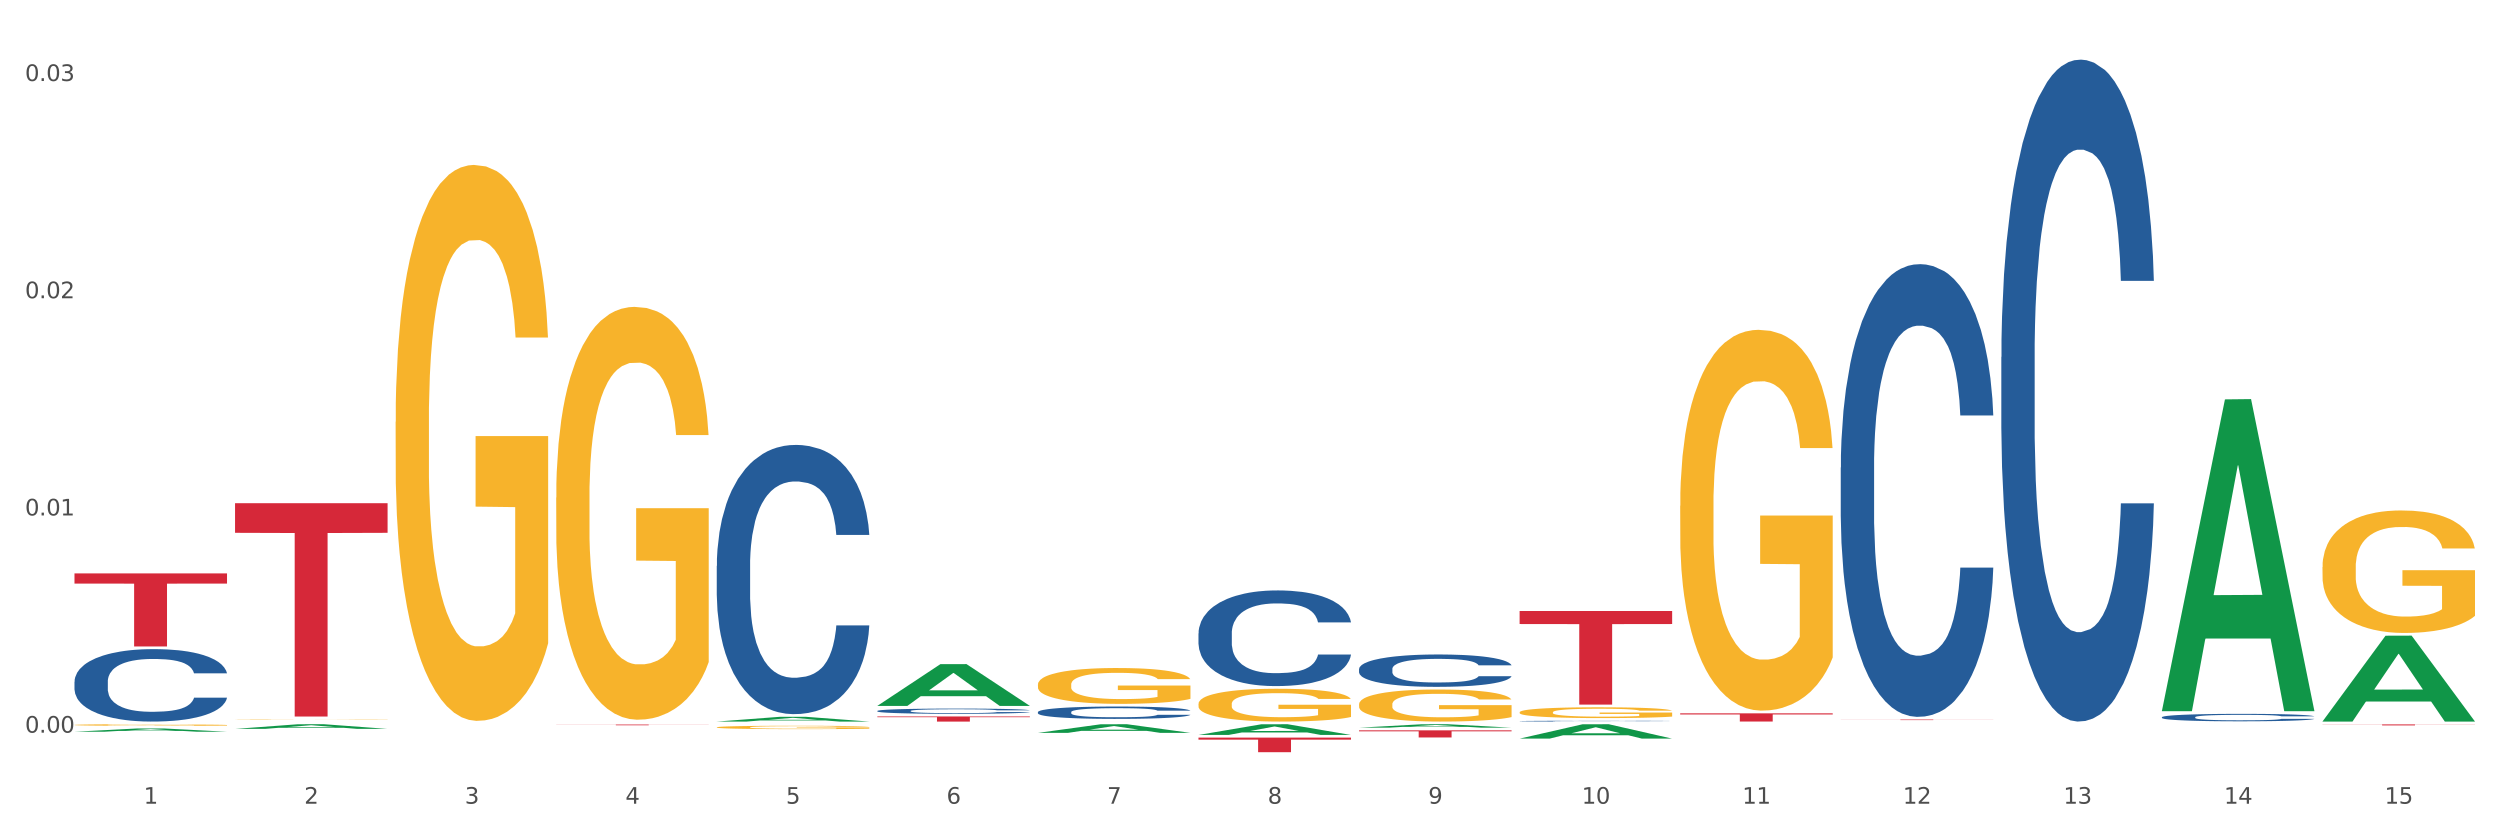 <?xml version="1.0" encoding="utf-8" standalone="no"?>
<!DOCTYPE svg PUBLIC "-//W3C//DTD SVG 1.1//EN"
  "http://www.w3.org/Graphics/SVG/1.1/DTD/svg11.dtd">
<svg xmlns:xlink="http://www.w3.org/1999/xlink" width="1080pt" height="360pt" viewBox="0 0 1080 360" xmlns="http://www.w3.org/2000/svg" version="1.1">
 <rect x="0" y="0" width="1080" height="360" fill="#333333" stroke="none"/>
 <defs>
  <style type="text/css">*{stroke-linejoin: round; stroke-linecap: butt}</style>
 </defs>
 <g id="figure_1">
  <g id="patch_1">
   <path d="M 0 360 
L 1080 360 
L 1080 0 
L 0 0 
z
" style="fill: #ffffff; stroke: #ffffff; stroke-linejoin: miter"/>
  </g>
  <g id="axes_1">
   <g id="matplotlib.axis_1">
    <g id="xtick_1">
     <g id="text_1">
      <!-- 1 -->
      <g style="fill: #4d4d4d" transform="translate(62.07 347.204) scale(0.096 -0.096)">
       <defs>
        <path id="DejaVuSans-31" d="M 794 531 
L 1825 531 
L 1825 4091 
L 703 3866 
L 703 4441 
L 1819 4666 
L 2450 4666 
L 2450 531 
L 3481 531 
L 3481 0 
L 794 0 
L 794 531 
z
" transform="scale(0.016)"/>
       </defs>
       <use xlink:href="#DejaVuSans-31"/>
      </g>
     </g>
    </g>
    <g id="xtick_2">
     <g id="text_2">
      <!-- 2 -->
      <g style="fill: #4d4d4d" transform="translate(131.436 347.204) scale(0.096 -0.096)">
       <defs>
        <path id="DejaVuSans-32" d="M 1228 531 
L 3431 531 
L 3431 0 
L 469 0 
L 469 531 
Q 828 903 1448 1529 
Q 2069 2156 2228 2338 
Q 2531 2678 2651 2914 
Q 2772 3150 2772 3378 
Q 2772 3750 2511 3984 
Q 2250 4219 1831 4219 
Q 1534 4219 1204 4116 
Q 875 4013 500 3803 
L 500 4441 
Q 881 4594 1212 4672 
Q 1544 4750 1819 4750 
Q 2544 4750 2975 4387 
Q 3406 4025 3406 3419 
Q 3406 3131 3298 2873 
Q 3191 2616 2906 2266 
Q 2828 2175 2409 1742 
Q 1991 1309 1228 531 
z
" transform="scale(0.016)"/>
       </defs>
       <use xlink:href="#DejaVuSans-32"/>
      </g>
     </g>
    </g>
    <g id="xtick_3">
     <g id="text_3">
      <!-- 3 -->
      <g style="fill: #4d4d4d" transform="translate(200.802 347.204) scale(0.096 -0.096)">
       <defs>
        <path id="DejaVuSans-33" d="M 2597 2516 
Q 3050 2419 3304 2112 
Q 3559 1806 3559 1356 
Q 3559 666 3084 287 
Q 2609 -91 1734 -91 
Q 1441 -91 1130 -33 
Q 819 25 488 141 
L 488 750 
Q 750 597 1062 519 
Q 1375 441 1716 441 
Q 2309 441 2620 675 
Q 2931 909 2931 1356 
Q 2931 1769 2642 2001 
Q 2353 2234 1838 2234 
L 1294 2234 
L 1294 2753 
L 1863 2753 
Q 2328 2753 2575 2939 
Q 2822 3125 2822 3475 
Q 2822 3834 2567 4026 
Q 2313 4219 1838 4219 
Q 1578 4219 1281 4162 
Q 984 4106 628 3988 
L 628 4550 
Q 988 4650 1302 4700 
Q 1616 4750 1894 4750 
Q 2613 4750 3031 4423 
Q 3450 4097 3450 3541 
Q 3450 3153 3228 2886 
Q 3006 2619 2597 2516 
z
" transform="scale(0.016)"/>
       </defs>
       <use xlink:href="#DejaVuSans-33"/>
      </g>
     </g>
    </g>
    <g id="xtick_4">
     <g id="text_4">
      <!-- 4 -->
      <g style="fill: #4d4d4d" transform="translate(270.169 347.204) scale(0.096 -0.096)">
       <defs>
        <path id="DejaVuSans-34" d="M 2419 4116 
L 825 1625 
L 2419 1625 
L 2419 4116 
z
M 2253 4666 
L 3047 4666 
L 3047 1625 
L 3713 1625 
L 3713 1100 
L 3047 1100 
L 3047 0 
L 2419 0 
L 2419 1100 
L 313 1100 
L 313 1709 
L 2253 4666 
z
" transform="scale(0.016)"/>
       </defs>
       <use xlink:href="#DejaVuSans-34"/>
      </g>
     </g>
    </g>
    <g id="xtick_5">
     <g id="text_5">
      <!-- 5 -->
      <g style="fill: #4d4d4d" transform="translate(339.535 347.204) scale(0.096 -0.096)">
       <defs>
        <path id="DejaVuSans-35" d="M 691 4666 
L 3169 4666 
L 3169 4134 
L 1269 4134 
L 1269 2991 
Q 1406 3038 1543 3061 
Q 1681 3084 1819 3084 
Q 2600 3084 3056 2656 
Q 3513 2228 3513 1497 
Q 3513 744 3044 326 
Q 2575 -91 1722 -91 
Q 1428 -91 1123 -41 
Q 819 9 494 109 
L 494 744 
Q 775 591 1075 516 
Q 1375 441 1709 441 
Q 2250 441 2565 725 
Q 2881 1009 2881 1497 
Q 2881 1984 2565 2268 
Q 2250 2553 1709 2553 
Q 1456 2553 1204 2497 
Q 953 2441 691 2322 
L 691 4666 
z
" transform="scale(0.016)"/>
       </defs>
       <use xlink:href="#DejaVuSans-35"/>
      </g>
     </g>
    </g>
    <g id="xtick_6">
     <g id="text_6">
      <!-- 6 -->
      <g style="fill: #4d4d4d" transform="translate(408.901 347.204) scale(0.096 -0.096)">
       <defs>
        <path id="DejaVuSans-36" d="M 2113 2584 
Q 1688 2584 1439 2293 
Q 1191 2003 1191 1497 
Q 1191 994 1439 701 
Q 1688 409 2113 409 
Q 2538 409 2786 701 
Q 3034 994 3034 1497 
Q 3034 2003 2786 2293 
Q 2538 2584 2113 2584 
z
M 3366 4563 
L 3366 3988 
Q 3128 4100 2886 4159 
Q 2644 4219 2406 4219 
Q 1781 4219 1451 3797 
Q 1122 3375 1075 2522 
Q 1259 2794 1537 2939 
Q 1816 3084 2150 3084 
Q 2853 3084 3261 2657 
Q 3669 2231 3669 1497 
Q 3669 778 3244 343 
Q 2819 -91 2113 -91 
Q 1303 -91 875 529 
Q 447 1150 447 2328 
Q 447 3434 972 4092 
Q 1497 4750 2381 4750 
Q 2619 4750 2861 4703 
Q 3103 4656 3366 4563 
z
" transform="scale(0.016)"/>
       </defs>
       <use xlink:href="#DejaVuSans-36"/>
      </g>
     </g>
    </g>
    <g id="xtick_7">
     <g id="text_7">
      <!-- 7 -->
      <g style="fill: #4d4d4d" transform="translate(478.267 347.204) scale(0.096 -0.096)">
       <defs>
        <path id="DejaVuSans-37" d="M 525 4666 
L 3525 4666 
L 3525 4397 
L 1831 0 
L 1172 0 
L 2766 4134 
L 525 4134 
L 525 4666 
z
" transform="scale(0.016)"/>
       </defs>
       <use xlink:href="#DejaVuSans-37"/>
      </g>
     </g>
    </g>
    <g id="xtick_8">
     <g id="text_8">
      <!-- 8 -->
      <g style="fill: #4d4d4d" transform="translate(547.634 347.204) scale(0.096 -0.096)">
       <defs>
        <path id="DejaVuSans-38" d="M 2034 2216 
Q 1584 2216 1326 1975 
Q 1069 1734 1069 1313 
Q 1069 891 1326 650 
Q 1584 409 2034 409 
Q 2484 409 2743 651 
Q 3003 894 3003 1313 
Q 3003 1734 2745 1975 
Q 2488 2216 2034 2216 
z
M 1403 2484 
Q 997 2584 770 2862 
Q 544 3141 544 3541 
Q 544 4100 942 4425 
Q 1341 4750 2034 4750 
Q 2731 4750 3128 4425 
Q 3525 4100 3525 3541 
Q 3525 3141 3298 2862 
Q 3072 2584 2669 2484 
Q 3125 2378 3379 2068 
Q 3634 1759 3634 1313 
Q 3634 634 3220 271 
Q 2806 -91 2034 -91 
Q 1263 -91 848 271 
Q 434 634 434 1313 
Q 434 1759 690 2068 
Q 947 2378 1403 2484 
z
M 1172 3481 
Q 1172 3119 1398 2916 
Q 1625 2713 2034 2713 
Q 2441 2713 2670 2916 
Q 2900 3119 2900 3481 
Q 2900 3844 2670 4047 
Q 2441 4250 2034 4250 
Q 1625 4250 1398 4047 
Q 1172 3844 1172 3481 
z
" transform="scale(0.016)"/>
       </defs>
       <use xlink:href="#DejaVuSans-38"/>
      </g>
     </g>
    </g>
    <g id="xtick_9">
     <g id="text_9">
      <!-- 9 -->
      <g style="fill: #4d4d4d" transform="translate(617 347.204) scale(0.096 -0.096)">
       <defs>
        <path id="DejaVuSans-39" d="M 703 97 
L 703 672 
Q 941 559 1184 500 
Q 1428 441 1663 441 
Q 2288 441 2617 861 
Q 2947 1281 2994 2138 
Q 2813 1869 2534 1725 
Q 2256 1581 1919 1581 
Q 1219 1581 811 2004 
Q 403 2428 403 3163 
Q 403 3881 828 4315 
Q 1253 4750 1959 4750 
Q 2769 4750 3195 4129 
Q 3622 3509 3622 2328 
Q 3622 1225 3098 567 
Q 2575 -91 1691 -91 
Q 1453 -91 1209 -44 
Q 966 3 703 97 
z
M 1959 2075 
Q 2384 2075 2632 2365 
Q 2881 2656 2881 3163 
Q 2881 3666 2632 3958 
Q 2384 4250 1959 4250 
Q 1534 4250 1286 3958 
Q 1038 3666 1038 3163 
Q 1038 2656 1286 2365 
Q 1534 2075 1959 2075 
z
" transform="scale(0.016)"/>
       </defs>
       <use xlink:href="#DejaVuSans-39"/>
      </g>
     </g>
    </g>
    <g id="xtick_10">
     <g id="text_10">
      <!-- 10 -->
      <g style="fill: #4d4d4d" transform="translate(683.312 347.204) scale(0.096 -0.096)">
       <defs>
        <path id="DejaVuSans-30" d="M 2034 4250 
Q 1547 4250 1301 3770 
Q 1056 3291 1056 2328 
Q 1056 1369 1301 889 
Q 1547 409 2034 409 
Q 2525 409 2770 889 
Q 3016 1369 3016 2328 
Q 3016 3291 2770 3770 
Q 2525 4250 2034 4250 
z
M 2034 4750 
Q 2819 4750 3233 4129 
Q 3647 3509 3647 2328 
Q 3647 1150 3233 529 
Q 2819 -91 2034 -91 
Q 1250 -91 836 529 
Q 422 1150 422 2328 
Q 422 3509 836 4129 
Q 1250 4750 2034 4750 
z
" transform="scale(0.016)"/>
       </defs>
       <use xlink:href="#DejaVuSans-31"/>
       <use xlink:href="#DejaVuSans-30" transform="translate(63.623 0)"/>
      </g>
     </g>
    </g>
    <g id="xtick_11">
     <g id="text_11">
      <!-- 11 -->
      <g style="fill: #4d4d4d" transform="translate(752.678 347.204) scale(0.096 -0.096)">
       <use xlink:href="#DejaVuSans-31"/>
       <use xlink:href="#DejaVuSans-31" transform="translate(63.623 0)"/>
      </g>
     </g>
    </g>
    <g id="xtick_12">
     <g id="text_12">
      <!-- 12 -->
      <g style="fill: #4d4d4d" transform="translate(822.044 347.204) scale(0.096 -0.096)">
       <use xlink:href="#DejaVuSans-31"/>
       <use xlink:href="#DejaVuSans-32" transform="translate(63.623 0)"/>
      </g>
     </g>
    </g>
    <g id="xtick_13">
     <g id="text_13">
      <!-- 13 -->
      <g style="fill: #4d4d4d" transform="translate(891.411 347.204) scale(0.096 -0.096)">
       <use xlink:href="#DejaVuSans-31"/>
       <use xlink:href="#DejaVuSans-33" transform="translate(63.623 0)"/>
      </g>
     </g>
    </g>
    <g id="xtick_14">
     <g id="text_14">
      <!-- 14 -->
      <g style="fill: #4d4d4d" transform="translate(960.777 347.204) scale(0.096 -0.096)">
       <use xlink:href="#DejaVuSans-31"/>
       <use xlink:href="#DejaVuSans-34" transform="translate(63.623 0)"/>
      </g>
     </g>
    </g>
    <g id="xtick_15">
     <g id="text_15">
      <!-- 15 -->
      <g style="fill: #4d4d4d" transform="translate(1030.143 347.204) scale(0.096 -0.096)">
       <use xlink:href="#DejaVuSans-31"/>
       <use xlink:href="#DejaVuSans-35" transform="translate(63.623 0)"/>
      </g>
     </g>
    </g>
    <g id="xtick_16"/>
    <g id="xtick_17"/>
    <g id="xtick_18"/>
    <g id="xtick_19"/>
    <g id="xtick_20"/>
    <g id="xtick_21"/>
    <g id="xtick_22"/>
    <g id="xtick_23"/>
    <g id="xtick_24"/>
    <g id="xtick_25"/>
    <g id="xtick_26"/>
    <g id="xtick_27"/>
    <g id="xtick_28"/>
    <g id="xtick_29"/>
   </g>
   <g id="matplotlib.axis_2">
    <g id="ytick_1">
     <g id="text_16">
      <!-- 0.00 -->
      <g style="fill: #4d4d4d" transform="translate(10.8 316.515) scale(0.096 -0.096)">
       <defs>
        <path id="DejaVuSans-2e" d="M 684 794 
L 1344 794 
L 1344 0 
L 684 0 
L 684 794 
z
" transform="scale(0.016)"/>
       </defs>
       <use xlink:href="#DejaVuSans-30"/>
       <use xlink:href="#DejaVuSans-2e" transform="translate(63.623 0)"/>
       <use xlink:href="#DejaVuSans-30" transform="translate(95.41 0)"/>
       <use xlink:href="#DejaVuSans-30" transform="translate(159.033 0)"/>
      </g>
     </g>
    </g>
    <g id="ytick_2">
     <g id="text_17">
      <!-- 0.01 -->
      <g style="fill: #4d4d4d" transform="translate(10.8 222.676) scale(0.096 -0.096)">
       <use xlink:href="#DejaVuSans-30"/>
       <use xlink:href="#DejaVuSans-2e" transform="translate(63.623 0)"/>
       <use xlink:href="#DejaVuSans-30" transform="translate(95.41 0)"/>
       <use xlink:href="#DejaVuSans-31" transform="translate(159.033 0)"/>
      </g>
     </g>
    </g>
    <g id="ytick_3">
     <g id="text_18">
      <!-- 0.02 -->
      <g style="fill: #4d4d4d" transform="translate(10.8 128.837) scale(0.096 -0.096)">
       <use xlink:href="#DejaVuSans-30"/>
       <use xlink:href="#DejaVuSans-2e" transform="translate(63.623 0)"/>
       <use xlink:href="#DejaVuSans-30" transform="translate(95.41 0)"/>
       <use xlink:href="#DejaVuSans-32" transform="translate(159.033 0)"/>
      </g>
     </g>
    </g>
    <g id="ytick_4">
     <g id="text_19">
      <!-- 0.03 -->
      <g style="fill: #4d4d4d" transform="translate(10.8 34.999) scale(0.096 -0.096)">
       <use xlink:href="#DejaVuSans-30"/>
       <use xlink:href="#DejaVuSans-2e" transform="translate(63.623 0)"/>
       <use xlink:href="#DejaVuSans-30" transform="translate(95.41 0)"/>
       <use xlink:href="#DejaVuSans-33" transform="translate(159.033 0)"/>
      </g>
     </g>
    </g>
    <g id="ytick_5"/>
    <g id="ytick_6"/>
    <g id="ytick_7"/>
   </g>
   <g id="PolyCollection_1">
    <path d="M 32.175 316.104 
L 32.243 316.103 
L 59.417 314.688 
L 70.695 314.687 
L 98.073 316.107 
L 85.029 316.107 
L 79.119 315.776 
L 51.061 315.776 
L 50.857 315.782 
L 45.151 316.107 
L 32.175 316.107 
L 32.175 316.104 
L 54.594 315.579 
L 75.586 315.577 
L 65.192 314.989 
L 65.056 314.987 
L 64.92 314.991 
L 54.526 315.577 
L 54.594 315.579 
L 32.175 316.104 
z
" clip-path="url(#p174de4c18c)" style="fill: #109648"/>
    <path d="M 240.274 214.983 
L 240.351 214.82 
L 240.351 208.956 
L 240.507 203.907 
L 241.285 191.691 
L 242.452 181.592 
L 243.308 176.217 
L 244.164 171.819 
L 245.175 167.421 
L 246.42 162.861 
L 248.676 156.182 
L 250.077 152.762 
L 251.788 149.178 
L 254.9 143.966 
L 257.157 141.034 
L 259.491 138.591 
L 263.303 135.659 
L 265.793 134.356 
L 268.438 133.379 
L 271.628 132.727 
L 274.04 132.565 
L 279.33 133.053 
L 283.843 134.519 
L 286.021 135.659 
L 288.822 137.614 
L 290.3 138.917 
L 292.712 141.523 
L 295.202 144.944 
L 296.913 147.875 
L 299.481 153.413 
L 301.426 158.951 
L 303.215 165.792 
L 304.149 170.516 
L 304.849 174.914 
L 305.471 179.963 
L 306.094 187.944 
L 292.089 187.944 
L 291.545 182.243 
L 290.689 176.868 
L 289.444 171.656 
L 288.355 168.399 
L 286.488 164.326 
L 284.776 161.72 
L 282.987 159.766 
L 280.808 158.137 
L 279.097 157.323 
L 276.685 156.671 
L 271.939 156.834 
L 268.749 158.137 
L 266.571 159.766 
L 265.17 161.232 
L 263.925 162.861 
L 262.525 165.141 
L 260.891 168.561 
L 259.724 171.656 
L 258.557 175.565 
L 257.623 179.474 
L 256.768 184.035 
L 256.067 188.922 
L 255.523 193.971 
L 255.056 200.16 
L 254.667 210.422 
L 254.667 232.737 
L 254.823 237.786 
L 255.212 244.464 
L 255.678 249.514 
L 256.456 255.54 
L 257.157 259.612 
L 258.479 265.476 
L 259.957 270.363 
L 261.124 273.457 
L 262.291 276.063 
L 264.314 279.647 
L 266.571 282.579 
L 268.516 284.37 
L 271.161 285.999 
L 272.95 286.651 
L 274.506 286.976 
L 278.319 286.976 
L 281.042 286.488 
L 284.076 285.348 
L 286.41 283.882 
L 288.355 282.09 
L 290.533 279.158 
L 291.934 276.389 
L 291.934 242.347 
L 274.818 242.184 
L 274.818 219.543 
L 306.172 219.543 
L 306.172 285.999 
L 304.849 289.42 
L 303.371 292.514 
L 301.815 295.283 
L 299.481 298.704 
L 296.68 301.962 
L 294.19 304.242 
L 291.545 306.196 
L 288.433 307.988 
L 284.387 309.617 
L 281.897 310.269 
L 278.785 310.757 
L 275.129 310.92 
L 271.939 310.594 
L 268.827 309.78 
L 265.559 308.314 
L 262.369 306.196 
L 259.957 304.079 
L 257.546 301.473 
L 254.978 298.052 
L 252.955 294.795 
L 251.399 291.863 
L 249.688 288.117 
L 247.82 283.23 
L 246.42 278.832 
L 245.175 274.272 
L 243.853 268.408 
L 242.919 263.359 
L 241.985 257.006 
L 241.441 252.283 
L 240.818 244.953 
L 240.351 234.691 
L 240.274 214.983 
z
" clip-path="url(#p174de4c18c)" style="fill: #f7b32b"/>
    <path d="M 309.64 314.205 
L 309.718 314.203 
L 309.718 314.155 
L 309.873 314.114 
L 310.651 314.014 
L 311.818 313.932 
L 312.674 313.888 
L 313.53 313.852 
L 314.541 313.816 
L 315.786 313.779 
L 318.042 313.725 
L 319.443 313.697 
L 321.155 313.668 
L 324.267 313.625 
L 326.523 313.601 
L 328.857 313.581 
L 332.669 313.557 
L 335.159 313.547 
L 337.804 313.539 
L 340.994 313.533 
L 343.406 313.532 
L 348.696 313.536 
L 353.209 313.548 
L 355.387 313.557 
L 358.188 313.573 
L 359.666 313.584 
L 362.078 313.605 
L 364.568 313.633 
L 366.279 313.657 
L 368.847 313.702 
L 370.792 313.747 
L 372.581 313.803 
L 373.515 313.842 
L 374.215 313.878 
L 374.838 313.919 
L 375.46 313.984 
L 361.456 313.984 
L 360.911 313.937 
L 360.055 313.894 
L 358.81 313.851 
L 357.721 313.824 
L 355.854 313.791 
L 354.142 313.77 
L 352.353 313.754 
L 350.174 313.741 
L 348.463 313.734 
L 346.051 313.729 
L 341.305 313.73 
L 338.115 313.741 
L 335.937 313.754 
L 334.536 313.766 
L 333.292 313.779 
L 331.891 313.798 
L 330.257 313.826 
L 329.09 313.851 
L 327.923 313.883 
L 326.99 313.915 
L 326.134 313.952 
L 325.434 313.992 
L 324.889 314.033 
L 324.422 314.084 
L 324.033 314.167 
L 324.033 314.349 
L 324.189 314.391 
L 324.578 314.445 
L 325.045 314.486 
L 325.823 314.536 
L 326.523 314.569 
L 327.845 314.617 
L 329.324 314.657 
L 330.491 314.682 
L 331.658 314.703 
L 333.681 314.732 
L 335.937 314.756 
L 337.882 314.771 
L 340.527 314.784 
L 342.317 314.789 
L 343.873 314.792 
L 347.685 314.792 
L 350.408 314.788 
L 353.442 314.779 
L 355.776 314.767 
L 357.721 314.752 
L 359.9 314.728 
L 361.3 314.706 
L 361.3 314.428 
L 344.184 314.427 
L 344.184 314.242 
L 375.538 314.242 
L 375.538 314.784 
L 374.215 314.812 
L 372.737 314.837 
L 371.181 314.86 
L 368.847 314.888 
L 366.046 314.914 
L 363.556 314.933 
L 360.911 314.949 
L 357.799 314.964 
L 353.753 314.977 
L 351.264 314.982 
L 348.152 314.986 
L 344.495 314.988 
L 341.305 314.985 
L 338.193 314.978 
L 334.925 314.966 
L 331.736 314.949 
L 329.324 314.932 
L 326.912 314.91 
L 324.344 314.883 
L 322.322 314.856 
L 320.766 314.832 
L 319.054 314.801 
L 317.187 314.762 
L 315.786 314.726 
L 314.541 314.688 
L 313.219 314.641 
L 312.285 314.599 
L 311.352 314.548 
L 310.807 314.509 
L 310.184 314.449 
L 309.718 314.365 
L 309.64 314.205 
z
" clip-path="url(#p174de4c18c)" style="fill: #f7b32b"/>
    <path d="M 448.372 295.74 
L 448.45 295.725 
L 448.45 295.216 
L 448.606 294.778 
L 449.384 293.717 
L 450.551 292.84 
L 451.407 292.373 
L 452.262 291.991 
L 453.274 291.609 
L 454.519 291.213 
L 456.775 290.633 
L 458.175 290.336 
L 459.887 290.025 
L 462.999 289.573 
L 465.255 289.318 
L 467.589 289.106 
L 471.402 288.851 
L 473.891 288.738 
L 476.536 288.653 
L 479.726 288.597 
L 482.138 288.583 
L 487.429 288.625 
L 491.941 288.752 
L 494.12 288.851 
L 496.92 289.021 
L 498.399 289.134 
L 500.811 289.36 
L 503.3 289.657 
L 505.012 289.912 
L 507.579 290.393 
L 509.524 290.874 
L 511.314 291.468 
L 512.247 291.878 
L 512.948 292.26 
L 513.57 292.699 
L 514.192 293.392 
L 500.188 293.392 
L 499.644 292.897 
L 498.788 292.43 
L 497.543 291.977 
L 496.454 291.694 
L 494.586 291.341 
L 492.875 291.114 
L 491.085 290.945 
L 488.907 290.803 
L 487.195 290.732 
L 484.783 290.676 
L 480.038 290.69 
L 476.848 290.803 
L 474.669 290.945 
L 473.269 291.072 
L 472.024 291.213 
L 470.624 291.411 
L 468.99 291.708 
L 467.823 291.977 
L 466.656 292.317 
L 465.722 292.656 
L 464.866 293.052 
L 464.166 293.476 
L 463.621 293.915 
L 463.155 294.452 
L 462.766 295.344 
L 462.766 297.281 
L 462.921 297.72 
L 463.31 298.3 
L 463.777 298.738 
L 464.555 299.262 
L 465.255 299.615 
L 466.578 300.124 
L 468.056 300.549 
L 469.223 300.817 
L 470.39 301.044 
L 472.413 301.355 
L 474.669 301.61 
L 476.614 301.765 
L 479.26 301.907 
L 481.049 301.963 
L 482.605 301.991 
L 486.417 301.991 
L 489.14 301.949 
L 492.175 301.85 
L 494.509 301.723 
L 496.454 301.567 
L 498.632 301.312 
L 500.033 301.072 
L 500.033 298.116 
L 482.916 298.102 
L 482.916 296.136 
L 514.27 296.136 
L 514.27 301.907 
L 512.948 302.204 
L 511.469 302.472 
L 509.913 302.713 
L 507.579 303.01 
L 504.778 303.293 
L 502.289 303.491 
L 499.644 303.66 
L 496.531 303.816 
L 492.486 303.958 
L 489.996 304.014 
L 486.884 304.057 
L 483.227 304.071 
L 480.038 304.042 
L 476.925 303.972 
L 473.658 303.844 
L 470.468 303.66 
L 468.056 303.477 
L 465.644 303.25 
L 463.077 302.953 
L 461.054 302.67 
L 459.498 302.416 
L 457.786 302.09 
L 455.919 301.666 
L 454.519 301.284 
L 453.274 300.888 
L 451.951 300.379 
L 451.018 299.94 
L 450.084 299.389 
L 449.539 298.979 
L 448.917 298.342 
L 448.45 297.451 
L 448.372 295.74 
z
" clip-path="url(#p174de4c18c)" style="fill: #f7b32b"/>
    <path d="M 517.739 304.093 
L 517.816 304.08 
L 517.816 303.614 
L 517.972 303.213 
L 518.75 302.242 
L 519.917 301.439 
L 520.773 301.012 
L 521.629 300.662 
L 522.64 300.313 
L 523.885 299.95 
L 526.141 299.419 
L 527.542 299.148 
L 529.253 298.863 
L 532.365 298.448 
L 534.621 298.215 
L 536.956 298.021 
L 540.768 297.788 
L 543.257 297.685 
L 545.903 297.607 
L 549.093 297.555 
L 551.504 297.542 
L 556.795 297.581 
L 561.307 297.697 
L 563.486 297.788 
L 566.287 297.943 
L 567.765 298.047 
L 570.177 298.254 
L 572.666 298.526 
L 574.378 298.759 
L 576.946 299.199 
L 578.891 299.64 
L 580.68 300.183 
L 581.614 300.559 
L 582.314 300.908 
L 582.936 301.31 
L 583.559 301.944 
L 569.554 301.944 
L 569.01 301.491 
L 568.154 301.064 
L 566.909 300.649 
L 565.82 300.39 
L 563.953 300.067 
L 562.241 299.86 
L 560.452 299.704 
L 558.273 299.575 
L 556.562 299.51 
L 554.15 299.458 
L 549.404 299.471 
L 546.214 299.575 
L 544.035 299.704 
L 542.635 299.821 
L 541.39 299.95 
L 539.99 300.132 
L 538.356 300.403 
L 537.189 300.649 
L 536.022 300.96 
L 535.088 301.271 
L 534.232 301.633 
L 533.532 302.022 
L 532.988 302.423 
L 532.521 302.915 
L 532.132 303.731 
L 532.132 305.504 
L 532.287 305.906 
L 532.676 306.437 
L 533.143 306.838 
L 533.921 307.317 
L 534.621 307.641 
L 535.944 308.107 
L 537.422 308.495 
L 538.589 308.741 
L 539.756 308.948 
L 541.779 309.233 
L 544.035 309.466 
L 545.981 309.609 
L 548.626 309.738 
L 550.415 309.79 
L 551.971 309.816 
L 555.784 309.816 
L 558.507 309.777 
L 561.541 309.686 
L 563.875 309.57 
L 565.82 309.427 
L 567.998 309.194 
L 569.399 308.974 
L 569.399 306.268 
L 552.282 306.255 
L 552.282 304.456 
L 583.636 304.456 
L 583.636 309.738 
L 582.314 310.01 
L 580.836 310.256 
L 579.28 310.476 
L 576.946 310.748 
L 574.145 311.007 
L 571.655 311.188 
L 569.01 311.343 
L 565.898 311.486 
L 561.852 311.615 
L 559.362 311.667 
L 556.25 311.706 
L 552.594 311.719 
L 549.404 311.693 
L 546.292 311.628 
L 543.024 311.512 
L 539.834 311.343 
L 537.422 311.175 
L 535.01 310.968 
L 532.443 310.696 
L 530.42 310.437 
L 528.864 310.204 
L 527.153 309.906 
L 525.285 309.518 
L 523.885 309.168 
L 522.64 308.806 
L 521.317 308.34 
L 520.384 307.938 
L 519.45 307.434 
L 518.906 307.058 
L 518.283 306.475 
L 517.816 305.66 
L 517.739 304.093 
z
" clip-path="url(#p174de4c18c)" style="fill: #f7b32b"/>
    <path d="M 587.105 304.269 
L 587.183 304.256 
L 587.183 303.801 
L 587.338 303.408 
L 588.116 302.46 
L 589.283 301.675 
L 590.139 301.258 
L 590.995 300.917 
L 592.006 300.575 
L 593.251 300.221 
L 595.507 299.702 
L 596.908 299.437 
L 598.619 299.158 
L 601.731 298.753 
L 603.988 298.526 
L 606.322 298.336 
L 610.134 298.108 
L 612.624 298.007 
L 615.269 297.931 
L 618.459 297.881 
L 620.871 297.868 
L 626.161 297.906 
L 630.674 298.02 
L 632.852 298.108 
L 635.653 298.26 
L 637.131 298.361 
L 639.543 298.564 
L 642.033 298.829 
L 643.744 299.057 
L 646.312 299.487 
L 648.257 299.917 
L 650.046 300.448 
L 650.98 300.815 
L 651.68 301.157 
L 652.302 301.549 
L 652.925 302.169 
L 638.921 302.169 
L 638.376 301.726 
L 637.52 301.309 
L 636.275 300.904 
L 635.186 300.651 
L 633.319 300.335 
L 631.607 300.132 
L 629.818 299.98 
L 627.639 299.854 
L 625.928 299.791 
L 623.516 299.74 
L 618.77 299.753 
L 615.58 299.854 
L 613.402 299.98 
L 612.001 300.094 
L 610.756 300.221 
L 609.356 300.398 
L 607.722 300.664 
L 606.555 300.904 
L 605.388 301.207 
L 604.455 301.511 
L 603.599 301.865 
L 602.898 302.245 
L 602.354 302.637 
L 601.887 303.117 
L 601.498 303.914 
L 601.498 305.647 
L 601.654 306.039 
L 602.043 306.558 
L 602.509 306.95 
L 603.287 307.418 
L 603.988 307.734 
L 605.31 308.19 
L 606.789 308.569 
L 607.956 308.81 
L 609.123 309.012 
L 611.145 309.29 
L 613.402 309.518 
L 615.347 309.657 
L 617.992 309.784 
L 619.781 309.834 
L 621.337 309.86 
L 625.15 309.86 
L 627.873 309.822 
L 630.907 309.733 
L 633.241 309.619 
L 635.186 309.48 
L 637.365 309.252 
L 638.765 309.037 
L 638.765 306.394 
L 621.649 306.381 
L 621.649 304.623 
L 653.003 304.623 
L 653.003 309.784 
L 651.68 310.049 
L 650.202 310.29 
L 648.646 310.505 
L 646.312 310.77 
L 643.511 311.023 
L 641.021 311.2 
L 638.376 311.352 
L 635.264 311.491 
L 631.218 311.618 
L 628.729 311.668 
L 625.617 311.706 
L 621.96 311.719 
L 618.77 311.694 
L 615.658 311.63 
L 612.39 311.517 
L 609.2 311.352 
L 606.789 311.188 
L 604.377 310.985 
L 601.809 310.72 
L 599.786 310.467 
L 598.23 310.239 
L 596.519 309.948 
L 594.652 309.569 
L 593.251 309.227 
L 592.006 308.873 
L 590.684 308.418 
L 589.75 308.025 
L 588.816 307.532 
L 588.272 307.165 
L 587.649 306.596 
L 587.183 305.799 
L 587.105 304.269 
z
" clip-path="url(#p174de4c18c)" style="fill: #f7b32b"/>
    <path d="M 656.471 307.706 
L 656.549 307.702 
L 656.549 307.549 
L 656.704 307.416 
L 657.482 307.097 
L 658.649 306.832 
L 659.505 306.691 
L 660.361 306.576 
L 661.372 306.461 
L 662.617 306.342 
L 664.874 306.167 
L 666.274 306.077 
L 667.986 305.983 
L 671.098 305.847 
L 673.354 305.77 
L 675.688 305.706 
L 679.5 305.629 
L 681.99 305.595 
L 684.635 305.57 
L 687.825 305.553 
L 690.237 305.548 
L 695.527 305.561 
L 700.04 305.6 
L 702.218 305.629 
L 705.019 305.681 
L 706.497 305.715 
L 708.909 305.783 
L 711.399 305.873 
L 713.111 305.949 
L 715.678 306.094 
L 717.623 306.239 
L 719.412 306.418 
L 720.346 306.542 
L 721.046 306.657 
L 721.669 306.79 
L 722.291 306.999 
L 708.287 306.999 
L 707.742 306.849 
L 706.886 306.708 
L 705.642 306.572 
L 704.552 306.487 
L 702.685 306.38 
L 700.973 306.312 
L 699.184 306.261 
L 697.006 306.218 
L 695.294 306.197 
L 692.882 306.18 
L 688.136 306.184 
L 684.946 306.218 
L 682.768 306.261 
L 681.367 306.299 
L 680.123 306.342 
L 678.722 306.401 
L 677.088 306.491 
L 675.921 306.572 
L 674.754 306.674 
L 673.821 306.777 
L 672.965 306.896 
L 672.265 307.024 
L 671.72 307.156 
L 671.253 307.318 
L 670.864 307.587 
L 670.864 308.171 
L 671.02 308.304 
L 671.409 308.478 
L 671.876 308.611 
L 672.654 308.768 
L 673.354 308.875 
L 674.677 309.029 
L 676.155 309.157 
L 677.322 309.238 
L 678.489 309.306 
L 680.512 309.4 
L 682.768 309.476 
L 684.713 309.523 
L 687.358 309.566 
L 689.148 309.583 
L 690.704 309.592 
L 694.516 309.592 
L 697.239 309.579 
L 700.273 309.549 
L 702.607 309.511 
L 704.552 309.464 
L 706.731 309.387 
L 708.131 309.314 
L 708.131 308.423 
L 691.015 308.419 
L 691.015 307.826 
L 722.369 307.826 
L 722.369 309.566 
L 721.046 309.656 
L 719.568 309.737 
L 718.012 309.809 
L 715.678 309.899 
L 712.877 309.984 
L 710.387 310.044 
L 707.742 310.095 
L 704.63 310.142 
L 700.584 310.184 
L 698.095 310.201 
L 694.983 310.214 
L 691.326 310.219 
L 688.136 310.21 
L 685.024 310.189 
L 681.756 310.15 
L 678.567 310.095 
L 676.155 310.039 
L 673.743 309.971 
L 671.175 309.882 
L 669.153 309.796 
L 667.597 309.72 
L 665.885 309.621 
L 664.018 309.493 
L 662.617 309.378 
L 661.372 309.259 
L 660.05 309.105 
L 659.116 308.973 
L 658.183 308.807 
L 657.638 308.683 
L 657.016 308.491 
L 656.549 308.223 
L 656.471 307.706 
z
" clip-path="url(#p174de4c18c)" style="fill: #f7b32b"/>
    <path d="M 725.837 218.504 
L 725.915 218.354 
L 725.915 212.945 
L 726.071 208.288 
L 726.849 197.02 
L 728.016 187.704 
L 728.871 182.746 
L 729.727 178.69 
L 730.739 174.633 
L 731.984 170.426 
L 734.24 164.266 
L 735.64 161.111 
L 737.352 157.806 
L 740.464 152.998 
L 742.72 150.294 
L 745.054 148.04 
L 748.866 145.336 
L 751.356 144.134 
L 754.001 143.232 
L 757.191 142.631 
L 759.603 142.481 
L 764.894 142.932 
L 769.406 144.284 
L 771.585 145.336 
L 774.385 147.139 
L 775.864 148.341 
L 778.275 150.744 
L 780.765 153.9 
L 782.477 156.604 
L 785.044 161.712 
L 786.989 166.821 
L 788.779 173.131 
L 789.712 177.488 
L 790.412 181.544 
L 791.035 186.202 
L 791.657 193.564 
L 777.653 193.564 
L 777.108 188.305 
L 776.253 183.347 
L 775.008 178.54 
L 773.919 175.535 
L 772.051 171.779 
L 770.34 169.375 
L 768.55 167.572 
L 766.372 166.069 
L 764.66 165.318 
L 762.248 164.717 
L 757.502 164.867 
L 754.313 166.069 
L 752.134 167.572 
L 750.734 168.924 
L 749.489 170.426 
L 748.088 172.53 
L 746.455 175.685 
L 745.288 178.54 
L 744.121 182.145 
L 743.187 185.751 
L 742.331 189.958 
L 741.631 194.465 
L 741.086 199.123 
L 740.62 204.832 
L 740.23 214.298 
L 740.23 234.881 
L 740.386 239.538 
L 740.775 245.698 
L 741.242 250.356 
L 742.02 255.915 
L 742.72 259.671 
L 744.043 265.08 
L 745.521 269.587 
L 746.688 272.442 
L 747.855 274.846 
L 749.878 278.151 
L 752.134 280.855 
L 754.079 282.508 
L 756.724 284.011 
L 758.514 284.612 
L 760.07 284.912 
L 763.882 284.912 
L 766.605 284.461 
L 769.639 283.41 
L 771.974 282.057 
L 773.919 280.405 
L 776.097 277.7 
L 777.497 275.146 
L 777.497 243.745 
L 760.381 243.595 
L 760.381 222.711 
L 791.735 222.711 
L 791.735 284.011 
L 790.412 287.166 
L 788.934 290.02 
L 787.378 292.574 
L 785.044 295.73 
L 782.243 298.734 
L 779.754 300.838 
L 777.108 302.641 
L 773.996 304.293 
L 769.951 305.796 
L 767.461 306.397 
L 764.349 306.848 
L 760.692 306.998 
L 757.502 306.697 
L 754.39 305.946 
L 751.123 304.594 
L 747.933 302.641 
L 745.521 300.688 
L 743.109 298.284 
L 740.542 295.129 
L 738.519 292.124 
L 736.963 289.419 
L 735.251 285.964 
L 733.384 281.456 
L 731.984 277.4 
L 730.739 273.193 
L 729.416 267.784 
L 728.482 263.127 
L 727.549 257.267 
L 727.004 252.91 
L 726.382 246.149 
L 725.915 236.684 
L 725.837 218.504 
z
" clip-path="url(#p174de4c18c)" style="fill: #f7b32b"/>
    <path d="M 1003.302 312.944 
L 1069.2 312.944 
L 1069.2 313.004 
L 1043.278 313.005 
L 1043.278 313.375 
L 1029.068 313.375 
L 1029.068 313.005 
L 1003.302 313.004 
L 1003.302 312.945 
L 1003.302 312.944 
z
" clip-path="url(#p174de4c18c)" style="fill: #d62839"/>
    <path d="M 725.837 308.146 
L 791.735 308.146 
L 791.735 308.642 
L 765.813 308.646 
L 765.813 311.716 
L 751.603 311.716 
L 751.603 308.646 
L 725.837 308.642 
L 725.837 308.15 
L 725.837 308.146 
z
" clip-path="url(#p174de4c18c)" style="fill: #d62839"/>
    <path d="M 656.471 263.962 
L 722.369 263.962 
L 722.369 269.581 
L 696.447 269.619 
L 696.447 304.4 
L 682.237 304.4 
L 682.237 269.619 
L 656.471 269.581 
L 656.471 263.999 
L 656.471 263.962 
z
" clip-path="url(#p174de4c18c)" style="fill: #d62839"/>
    <path d="M 587.105 315.506 
L 653.003 315.506 
L 653.003 315.932 
L 627.081 315.935 
L 627.081 318.574 
L 612.871 318.574 
L 612.871 315.935 
L 587.105 315.932 
L 587.105 315.509 
L 587.105 315.506 
z
" clip-path="url(#p174de4c18c)" style="fill: #d62839"/>
    <path d="M 517.739 318.652 
L 583.636 318.652 
L 583.636 319.527 
L 557.715 319.533 
L 557.715 324.95 
L 543.504 324.95 
L 543.504 319.533 
L 517.739 319.527 
L 517.739 318.658 
L 517.739 318.652 
z
" clip-path="url(#p174de4c18c)" style="fill: #d62839"/>
    <path d="M 448.372 311.714 
L 514.27 311.714 
L 514.27 311.714 
L 488.348 311.714 
L 488.348 311.719 
L 474.138 311.719 
L 474.138 311.714 
L 448.372 311.714 
L 448.372 311.714 
L 448.372 311.714 
z
" clip-path="url(#p174de4c18c)" style="fill: #d62839"/>
    <path d="M 379.006 309.514 
L 444.904 309.514 
L 444.904 309.82 
L 418.982 309.822 
L 418.982 311.719 
L 404.772 311.719 
L 404.772 309.822 
L 379.006 309.82 
L 379.006 309.516 
L 379.006 309.514 
z
" clip-path="url(#p174de4c18c)" style="fill: #d62839"/>
    <path d="M 240.274 313 
L 306.172 313 
L 306.172 313.045 
L 280.25 313.045 
L 280.25 313.32 
L 266.039 313.32 
L 266.039 313.045 
L 240.274 313.045 
L 240.274 313.001 
L 240.274 313 
z
" clip-path="url(#p174de4c18c)" style="fill: #d62839"/>
    <path d="M 101.541 217.368 
L 167.439 217.368 
L 167.439 230.176 
L 141.517 230.262 
L 141.517 309.533 
L 127.307 309.533 
L 127.307 230.262 
L 101.541 230.176 
L 101.541 217.454 
L 101.541 217.368 
z
" clip-path="url(#p174de4c18c)" style="fill: #d62839"/>
    <path d="M 32.175 247.721 
L 98.073 247.721 
L 98.073 252.106 
L 72.151 252.135 
L 72.151 279.273 
L 57.941 279.273 
L 57.941 252.135 
L 32.175 252.106 
L 32.175 247.751 
L 32.175 247.721 
z
" clip-path="url(#p174de4c18c)" style="fill: #d62839"/>
    <path d="M 1003.302 244.973 
L 1003.38 244.925 
L 1003.38 243.185 
L 1003.535 241.686 
L 1004.314 238.061 
L 1005.481 235.065 
L 1006.336 233.47 
L 1007.192 232.165 
L 1008.204 230.86 
L 1009.448 229.506 
L 1011.705 227.525 
L 1013.105 226.51 
L 1014.817 225.446 
L 1017.929 223.9 
L 1020.185 223.03 
L 1022.519 222.305 
L 1026.331 221.435 
L 1028.821 221.048 
L 1031.466 220.758 
L 1034.656 220.565 
L 1037.068 220.516 
L 1042.358 220.661 
L 1046.871 221.096 
L 1049.049 221.435 
L 1051.85 222.015 
L 1053.328 222.401 
L 1055.74 223.175 
L 1058.23 224.19 
L 1059.942 225.06 
L 1062.509 226.703 
L 1064.454 228.346 
L 1066.244 230.376 
L 1067.177 231.778 
L 1067.877 233.083 
L 1068.5 234.581 
L 1069.122 236.95 
L 1055.118 236.95 
L 1054.573 235.258 
L 1053.717 233.663 
L 1052.473 232.116 
L 1051.383 231.15 
L 1049.516 229.941 
L 1047.805 229.168 
L 1046.015 228.588 
L 1043.837 228.105 
L 1042.125 227.863 
L 1039.713 227.67 
L 1034.967 227.718 
L 1031.777 228.105 
L 1029.599 228.588 
L 1028.199 229.023 
L 1026.954 229.506 
L 1025.553 230.183 
L 1023.919 231.198 
L 1022.752 232.116 
L 1021.585 233.276 
L 1020.652 234.436 
L 1019.796 235.79 
L 1019.096 237.24 
L 1018.551 238.738 
L 1018.084 240.575 
L 1017.695 243.62 
L 1017.695 250.241 
L 1017.851 251.74 
L 1018.24 253.721 
L 1018.707 255.22 
L 1019.485 257.008 
L 1020.185 258.216 
L 1021.508 259.956 
L 1022.986 261.406 
L 1024.153 262.325 
L 1025.32 263.098 
L 1027.343 264.161 
L 1029.599 265.031 
L 1031.544 265.563 
L 1034.189 266.046 
L 1035.979 266.24 
L 1037.535 266.336 
L 1041.347 266.336 
L 1044.07 266.191 
L 1047.104 265.853 
L 1049.438 265.418 
L 1051.383 264.886 
L 1053.562 264.016 
L 1054.962 263.195 
L 1054.962 253.093 
L 1037.846 253.045 
L 1037.846 246.326 
L 1069.2 246.326 
L 1069.2 266.046 
L 1067.877 267.061 
L 1066.399 267.98 
L 1064.843 268.801 
L 1062.509 269.816 
L 1059.708 270.783 
L 1057.219 271.46 
L 1054.573 272.04 
L 1051.461 272.571 
L 1047.416 273.055 
L 1044.926 273.248 
L 1041.814 273.393 
L 1038.157 273.441 
L 1034.967 273.345 
L 1031.855 273.103 
L 1028.588 272.668 
L 1025.398 272.04 
L 1022.986 271.411 
L 1020.574 270.638 
L 1018.007 269.623 
L 1015.984 268.656 
L 1014.428 267.786 
L 1012.716 266.675 
L 1010.849 265.225 
L 1009.448 263.92 
L 1008.204 262.566 
L 1006.881 260.826 
L 1005.947 259.328 
L 1005.014 257.443 
L 1004.469 256.041 
L 1003.847 253.866 
L 1003.38 250.821 
L 1003.302 244.973 
z
" clip-path="url(#p174de4c18c)" style="fill: #f7b32b"/>
    <path d="M 32.175 313.177 
L 32.253 313.177 
L 32.253 313.155 
L 32.408 313.136 
L 33.186 313.09 
L 34.353 313.052 
L 35.209 313.032 
L 36.065 313.015 
L 37.076 312.998 
L 38.321 312.981 
L 40.578 312.956 
L 41.978 312.943 
L 43.69 312.93 
L 46.802 312.91 
L 49.058 312.899 
L 51.392 312.89 
L 55.204 312.879 
L 57.694 312.874 
L 60.339 312.87 
L 63.529 312.868 
L 65.941 312.867 
L 71.231 312.869 
L 75.744 312.875 
L 77.922 312.879 
L 80.723 312.886 
L 82.201 312.891 
L 84.613 312.901 
L 87.103 312.914 
L 88.815 312.925 
L 91.382 312.946 
L 93.327 312.967 
L 95.116 312.992 
L 96.05 313.01 
L 96.75 313.027 
L 97.373 313.046 
L 97.995 313.076 
L 83.991 313.076 
L 83.446 313.054 
L 82.59 313.034 
L 81.346 313.014 
L 80.256 313.002 
L 78.389 312.987 
L 76.677 312.977 
L 74.888 312.97 
L 72.71 312.964 
L 70.998 312.96 
L 68.586 312.958 
L 63.84 312.959 
L 60.65 312.964 
L 58.472 312.97 
L 57.071 312.975 
L 55.827 312.981 
L 54.426 312.99 
L 52.792 313.003 
L 51.625 313.014 
L 50.458 313.029 
L 49.525 313.044 
L 48.669 313.061 
L 47.969 313.079 
L 47.424 313.098 
L 46.957 313.122 
L 46.568 313.16 
L 46.568 313.244 
L 46.724 313.263 
L 47.113 313.288 
L 47.58 313.307 
L 48.358 313.33 
L 49.058 313.345 
L 50.381 313.367 
L 51.859 313.386 
L 53.026 313.397 
L 54.193 313.407 
L 56.216 313.42 
L 58.472 313.432 
L 60.417 313.438 
L 63.062 313.444 
L 64.852 313.447 
L 66.408 313.448 
L 70.22 313.448 
L 72.943 313.446 
L 75.977 313.442 
L 78.311 313.436 
L 80.256 313.43 
L 82.435 313.419 
L 83.835 313.408 
L 83.835 313.28 
L 66.719 313.28 
L 66.719 313.194 
L 98.073 313.194 
L 98.073 313.444 
L 96.75 313.457 
L 95.272 313.469 
L 93.716 313.479 
L 91.382 313.492 
L 88.581 313.504 
L 86.091 313.513 
L 83.446 313.52 
L 80.334 313.527 
L 76.288 313.533 
L 73.799 313.536 
L 70.687 313.537 
L 67.03 313.538 
L 63.84 313.537 
L 60.728 313.534 
L 57.461 313.528 
L 54.271 313.52 
L 51.859 313.512 
L 49.447 313.503 
L 46.879 313.49 
L 44.857 313.477 
L 43.301 313.466 
L 41.589 313.452 
L 39.722 313.434 
L 38.321 313.417 
L 37.076 313.4 
L 35.754 313.378 
L 34.82 313.359 
L 33.887 313.335 
L 33.342 313.318 
L 32.72 313.29 
L 32.253 313.251 
L 32.175 313.177 
z
" clip-path="url(#p174de4c18c)" style="fill: #f7b32b"/>
    <path d="M 32.175 294.484 
L 32.253 294.455 
L 32.253 293.655 
L 32.487 292.569 
L 33.343 290.568 
L 34.434 289.053 
L 36.303 287.281 
L 37.316 286.538 
L 38.64 285.709 
L 41.366 284.365 
L 44.482 283.222 
L 46.663 282.593 
L 48.299 282.193 
L 51.96 281.479 
L 54.063 281.164 
L 56.244 280.907 
L 58.114 280.735 
L 61.229 280.535 
L 63.722 280.45 
L 66.604 280.421 
L 69.019 280.45 
L 72.212 280.564 
L 76.886 280.907 
L 78.677 281.107 
L 81.092 281.45 
L 83.585 281.907 
L 85.61 282.365 
L 87.947 283.022 
L 90.361 283.88 
L 92.698 284.966 
L 94.334 285.966 
L 95.658 287.024 
L 96.827 288.31 
L 97.683 289.71 
L 98.073 290.882 
L 83.818 290.882 
L 83.429 289.825 
L 82.65 288.681 
L 81.871 287.91 
L 81.014 287.281 
L 79.69 286.566 
L 78.522 286.109 
L 76.574 285.566 
L 74.783 285.223 
L 73.303 285.023 
L 71.511 284.851 
L 67.694 284.68 
L 64.968 284.68 
L 63.255 284.737 
L 61.151 284.88 
L 59.36 285.08 
L 57.257 285.423 
L 55.621 285.795 
L 53.985 286.28 
L 53.05 286.623 
L 51.648 287.252 
L 50.714 287.767 
L 49.467 288.653 
L 48.766 289.282 
L 47.52 290.911 
L 46.975 292.111 
L 46.741 292.94 
L 46.585 293.855 
L 46.585 298.314 
L 47.053 300.315 
L 47.442 301.172 
L 48.065 302.144 
L 49.234 303.401 
L 50.947 304.63 
L 52.739 305.517 
L 54.219 306.06 
L 55.621 306.46 
L 57.023 306.774 
L 58.737 307.06 
L 60.139 307.231 
L 62.242 307.403 
L 64.734 307.489 
L 66.682 307.489 
L 70.654 307.346 
L 72.446 307.203 
L 74.16 307.003 
L 76.029 306.688 
L 77.509 306.345 
L 78.366 306.088 
L 79.768 305.545 
L 80.858 304.973 
L 81.793 304.316 
L 82.416 303.744 
L 83.117 302.887 
L 83.663 301.915 
L 83.818 301.401 
L 98.073 301.401 
L 97.761 302.43 
L 97.216 303.43 
L 96.126 304.773 
L 95.269 305.545 
L 93.945 306.488 
L 92.542 307.289 
L 90.595 308.175 
L 88.804 308.832 
L 86.934 309.404 
L 84.909 309.918 
L 81.248 310.633 
L 79.924 310.833 
L 77.12 311.176 
L 74.939 311.376 
L 71.745 311.576 
L 68.473 311.69 
L 65.046 311.719 
L 62.008 311.662 
L 58.659 311.49 
L 56.556 311.319 
L 54.219 311.062 
L 51.493 310.661 
L 48.922 310.175 
L 46.507 309.604 
L 44.248 308.946 
L 42.145 308.203 
L 39.419 306.974 
L 37.394 305.774 
L 35.914 304.659 
L 34.901 303.716 
L 33.889 302.515 
L 33.343 301.686 
L 32.487 299.686 
L 32.175 297.828 
L 32.175 294.484 
z
" clip-path="url(#p174de4c18c)" style="fill: #255c99"/>
    <path d="M 309.64 244.462 
L 309.718 244.356 
L 309.718 241.381 
L 309.951 237.345 
L 310.808 229.91 
L 311.899 224.28 
L 313.768 217.695 
L 314.781 214.933 
L 316.105 211.853 
L 318.831 206.86 
L 321.947 202.611 
L 324.128 200.275 
L 325.764 198.788 
L 329.425 196.132 
L 331.528 194.964 
L 333.709 194.008 
L 335.578 193.37 
L 338.694 192.627 
L 341.187 192.308 
L 344.069 192.202 
L 346.484 192.308 
L 349.677 192.733 
L 354.351 194.008 
L 356.142 194.751 
L 358.557 196.026 
L 361.05 197.725 
L 363.075 199.425 
L 365.412 201.868 
L 367.826 205.054 
L 370.163 209.091 
L 371.799 212.808 
L 373.123 216.739 
L 374.291 221.518 
L 375.148 226.723 
L 375.538 231.078 
L 361.283 231.078 
L 360.894 227.148 
L 360.115 222.899 
L 359.336 220.031 
L 358.479 217.695 
L 357.155 215.039 
L 355.987 213.34 
L 354.039 211.321 
L 352.248 210.047 
L 350.768 209.303 
L 348.976 208.666 
L 345.159 208.029 
L 342.433 208.029 
L 340.719 208.241 
L 338.616 208.772 
L 336.825 209.516 
L 334.722 210.79 
L 333.086 212.171 
L 331.45 213.977 
L 330.515 215.252 
L 329.113 217.588 
L 328.179 219.5 
L 326.932 222.793 
L 326.231 225.13 
L 324.985 231.184 
L 324.44 235.646 
L 324.206 238.726 
L 324.05 242.125 
L 324.05 258.695 
L 324.518 266.131 
L 324.907 269.317 
L 325.53 272.929 
L 326.699 277.602 
L 328.412 282.17 
L 330.204 285.462 
L 331.684 287.481 
L 333.086 288.968 
L 334.488 290.136 
L 336.202 291.198 
L 337.604 291.836 
L 339.707 292.473 
L 342.199 292.792 
L 344.147 292.792 
L 348.119 292.26 
L 349.911 291.729 
L 351.624 290.986 
L 353.494 289.817 
L 354.974 288.543 
L 355.831 287.587 
L 357.233 285.569 
L 358.323 283.444 
L 359.258 281.001 
L 359.881 278.877 
L 360.582 275.69 
L 361.127 272.079 
L 361.283 270.167 
L 375.538 270.167 
L 375.226 273.991 
L 374.681 277.708 
L 373.59 282.701 
L 372.734 285.569 
L 371.409 289.074 
L 370.007 292.048 
L 368.06 295.341 
L 366.268 297.784 
L 364.399 299.908 
L 362.374 301.82 
L 358.713 304.476 
L 357.389 305.219 
L 354.584 306.494 
L 352.403 307.237 
L 349.21 307.981 
L 345.938 308.406 
L 342.511 308.512 
L 339.473 308.3 
L 336.124 307.662 
L 334.021 307.025 
L 331.684 306.069 
L 328.957 304.582 
L 326.387 302.776 
L 323.972 300.652 
L 321.713 298.209 
L 319.61 295.447 
L 316.884 290.88 
L 314.859 286.418 
L 313.379 282.276 
L 312.366 278.771 
L 311.354 274.309 
L 310.808 271.229 
L 309.951 263.794 
L 309.64 256.889 
L 309.64 244.462 
z
" clip-path="url(#p174de4c18c)" style="fill: #255c99"/>
    <path d="M 379.006 307.119 
L 379.084 307.117 
L 379.084 307.06 
L 379.318 306.981 
L 380.175 306.836 
L 381.265 306.727 
L 383.134 306.599 
L 384.147 306.545 
L 385.471 306.485 
L 388.198 306.388 
L 391.313 306.305 
L 393.494 306.26 
L 395.13 306.231 
L 398.791 306.179 
L 400.894 306.157 
L 403.075 306.138 
L 404.945 306.126 
L 408.06 306.111 
L 410.553 306.105 
L 413.435 306.103 
L 415.85 306.105 
L 419.043 306.113 
L 423.717 306.138 
L 425.509 306.152 
L 427.923 306.177 
L 430.416 306.21 
L 432.441 306.243 
L 434.778 306.291 
L 437.193 306.353 
L 439.529 306.431 
L 441.165 306.504 
L 442.489 306.58 
L 443.658 306.673 
L 444.515 306.774 
L 444.904 306.859 
L 430.65 306.859 
L 430.26 306.783 
L 429.481 306.7 
L 428.702 306.644 
L 427.845 306.599 
L 426.521 306.547 
L 425.353 306.514 
L 423.405 306.475 
L 421.614 306.45 
L 420.134 306.436 
L 418.342 306.423 
L 414.526 306.411 
L 411.799 306.411 
L 410.086 306.415 
L 407.982 306.425 
L 406.191 306.44 
L 404.088 306.464 
L 402.452 306.491 
L 400.816 306.526 
L 399.882 306.551 
L 398.479 306.597 
L 397.545 306.634 
L 396.298 306.698 
L 395.597 306.743 
L 394.351 306.861 
L 393.806 306.948 
L 393.572 307.008 
L 393.416 307.074 
L 393.416 307.396 
L 393.884 307.541 
L 394.273 307.603 
L 394.896 307.673 
L 396.065 307.764 
L 397.778 307.853 
L 399.57 307.917 
L 401.05 307.956 
L 402.452 307.985 
L 403.854 308.008 
L 405.568 308.029 
L 406.97 308.041 
L 409.073 308.053 
L 411.566 308.06 
L 413.513 308.06 
L 417.485 308.049 
L 419.277 308.039 
L 420.991 308.025 
L 422.86 308.002 
L 424.34 307.977 
L 425.197 307.958 
L 426.599 307.919 
L 427.69 307.878 
L 428.624 307.83 
L 429.247 307.789 
L 429.948 307.727 
L 430.494 307.657 
L 430.65 307.62 
L 444.904 307.62 
L 444.592 307.694 
L 444.047 307.766 
L 442.957 307.863 
L 442.1 307.919 
L 440.776 307.987 
L 439.374 308.045 
L 437.426 308.109 
L 435.635 308.157 
L 433.765 308.198 
L 431.74 308.235 
L 428.079 308.287 
L 426.755 308.301 
L 423.951 308.326 
L 421.77 308.341 
L 418.576 308.355 
L 415.304 308.363 
L 411.877 308.366 
L 408.839 308.361 
L 405.49 308.349 
L 403.387 308.337 
L 401.05 308.318 
L 398.324 308.289 
L 395.753 308.254 
L 393.339 308.213 
L 391.08 308.165 
L 388.976 308.111 
L 386.25 308.022 
L 384.225 307.936 
L 382.745 307.855 
L 381.732 307.787 
L 380.72 307.7 
L 380.175 307.64 
L 379.318 307.496 
L 379.006 307.361 
L 379.006 307.119 
z
" clip-path="url(#p174de4c18c)" style="fill: #255c99"/>
    <path d="M 448.372 307.621 
L 448.45 307.616 
L 448.45 307.48 
L 448.684 307.294 
L 449.541 306.952 
L 450.631 306.694 
L 452.501 306.391 
L 453.513 306.264 
L 454.837 306.122 
L 457.564 305.893 
L 460.679 305.698 
L 462.861 305.59 
L 464.496 305.522 
L 468.157 305.4 
L 470.26 305.346 
L 472.441 305.302 
L 474.311 305.273 
L 477.427 305.239 
L 479.919 305.224 
L 482.801 305.219 
L 485.216 305.224 
L 488.41 305.243 
L 493.083 305.302 
L 494.875 305.336 
L 497.289 305.395 
L 499.782 305.473 
L 501.807 305.551 
L 504.144 305.663 
L 506.559 305.81 
L 508.896 305.995 
L 510.531 306.166 
L 511.856 306.347 
L 513.024 306.567 
L 513.881 306.806 
L 514.27 307.006 
L 500.016 307.006 
L 499.626 306.825 
L 498.847 306.63 
L 498.068 306.498 
L 497.212 306.391 
L 495.887 306.269 
L 494.719 306.191 
L 492.772 306.098 
L 490.98 306.039 
L 489.5 306.005 
L 487.709 305.976 
L 483.892 305.947 
L 481.165 305.947 
L 479.452 305.956 
L 477.349 305.981 
L 475.557 306.015 
L 473.454 306.073 
L 471.818 306.137 
L 470.183 306.22 
L 469.248 306.279 
L 467.846 306.386 
L 466.911 306.474 
L 465.665 306.625 
L 464.964 306.733 
L 463.717 307.011 
L 463.172 307.216 
L 462.938 307.358 
L 462.783 307.514 
L 462.783 308.275 
L 463.25 308.617 
L 463.639 308.764 
L 464.263 308.93 
L 465.431 309.144 
L 467.145 309.354 
L 468.936 309.506 
L 470.416 309.598 
L 471.818 309.667 
L 473.22 309.721 
L 474.934 309.769 
L 476.336 309.799 
L 478.439 309.828 
L 480.932 309.843 
L 482.879 309.843 
L 486.852 309.818 
L 488.643 309.794 
L 490.357 309.76 
L 492.226 309.706 
L 493.706 309.647 
L 494.563 309.603 
L 495.965 309.511 
L 497.056 309.413 
L 497.99 309.301 
L 498.614 309.203 
L 499.315 309.057 
L 499.86 308.891 
L 500.016 308.803 
L 514.27 308.803 
L 513.959 308.978 
L 513.413 309.149 
L 512.323 309.379 
L 511.466 309.511 
L 510.142 309.672 
L 508.74 309.808 
L 506.792 309.96 
L 505.001 310.072 
L 503.131 310.17 
L 501.106 310.258 
L 497.445 310.38 
L 496.121 310.414 
L 493.317 310.472 
L 491.136 310.507 
L 487.942 310.541 
L 484.671 310.56 
L 481.243 310.565 
L 478.206 310.555 
L 474.856 310.526 
L 472.753 310.497 
L 470.416 310.453 
L 467.69 310.384 
L 465.119 310.301 
L 462.705 310.204 
L 460.446 310.092 
L 458.343 309.965 
L 455.616 309.755 
L 453.591 309.55 
L 452.111 309.359 
L 451.099 309.198 
L 450.086 308.993 
L 449.541 308.851 
L 448.684 308.51 
L 448.372 308.192 
L 448.372 307.621 
z
" clip-path="url(#p174de4c18c)" style="fill: #255c99"/>
    <path d="M 517.739 273.632 
L 517.816 273.594 
L 517.816 272.537 
L 518.05 271.103 
L 518.907 268.461 
L 519.997 266.46 
L 521.867 264.12 
L 522.88 263.138 
L 524.204 262.044 
L 526.93 260.27 
L 530.046 258.76 
L 532.227 257.929 
L 533.863 257.401 
L 537.523 256.457 
L 539.627 256.042 
L 541.808 255.702 
L 543.677 255.476 
L 546.793 255.211 
L 549.285 255.098 
L 552.167 255.06 
L 554.582 255.098 
L 557.776 255.249 
L 562.449 255.702 
L 564.241 255.966 
L 566.656 256.419 
L 569.148 257.023 
L 571.173 257.627 
L 573.51 258.495 
L 575.925 259.628 
L 578.262 261.062 
L 579.898 262.383 
L 581.222 263.78 
L 582.39 265.479 
L 583.247 267.328 
L 583.636 268.876 
L 569.382 268.876 
L 568.992 267.479 
L 568.214 265.969 
L 567.435 264.95 
L 566.578 264.12 
L 565.254 263.176 
L 564.085 262.572 
L 562.138 261.855 
L 560.346 261.402 
L 558.866 261.138 
L 557.075 260.911 
L 553.258 260.685 
L 550.532 260.685 
L 548.818 260.76 
L 546.715 260.949 
L 544.923 261.213 
L 542.82 261.666 
L 541.184 262.157 
L 539.549 262.799 
L 538.614 263.252 
L 537.212 264.082 
L 536.277 264.762 
L 535.031 265.932 
L 534.33 266.762 
L 533.084 268.914 
L 532.538 270.499 
L 532.305 271.594 
L 532.149 272.802 
L 532.149 278.69 
L 532.616 281.333 
L 533.006 282.465 
L 533.629 283.748 
L 534.797 285.409 
L 536.511 287.032 
L 538.302 288.203 
L 539.782 288.92 
L 541.184 289.448 
L 542.587 289.863 
L 544.3 290.241 
L 545.702 290.467 
L 547.805 290.694 
L 550.298 290.807 
L 552.245 290.807 
L 556.218 290.618 
L 558.009 290.43 
L 559.723 290.165 
L 561.593 289.75 
L 563.073 289.297 
L 563.929 288.957 
L 565.331 288.24 
L 566.422 287.485 
L 567.357 286.617 
L 567.98 285.862 
L 568.681 284.73 
L 569.226 283.446 
L 569.382 282.767 
L 583.636 282.767 
L 583.325 284.126 
L 582.78 285.447 
L 581.689 287.221 
L 580.832 288.24 
L 579.508 289.486 
L 578.106 290.543 
L 576.159 291.713 
L 574.367 292.581 
L 572.498 293.336 
L 570.472 294.016 
L 566.811 294.959 
L 565.487 295.224 
L 562.683 295.677 
L 560.502 295.941 
L 557.308 296.205 
L 554.037 296.356 
L 550.61 296.394 
L 547.572 296.318 
L 544.222 296.092 
L 542.119 295.865 
L 539.782 295.526 
L 537.056 294.997 
L 534.486 294.355 
L 532.071 293.6 
L 529.812 292.732 
L 527.709 291.751 
L 524.983 290.128 
L 522.957 288.542 
L 521.477 287.07 
L 520.465 285.824 
L 519.452 284.239 
L 518.907 283.144 
L 518.05 280.502 
L 517.739 278.049 
L 517.739 273.632 
z
" clip-path="url(#p174de4c18c)" style="fill: #255c99"/>
    <path d="M 587.105 289.019 
L 587.183 289.006 
L 587.183 288.648 
L 587.416 288.163 
L 588.273 287.269 
L 589.364 286.592 
L 591.233 285.801 
L 592.246 285.468 
L 593.57 285.098 
L 596.296 284.498 
L 599.412 283.987 
L 601.593 283.706 
L 603.229 283.527 
L 606.89 283.208 
L 608.993 283.068 
L 611.174 282.953 
L 613.043 282.876 
L 616.159 282.787 
L 618.652 282.748 
L 621.534 282.736 
L 623.948 282.748 
L 627.142 282.799 
L 631.816 282.953 
L 633.607 283.042 
L 636.022 283.195 
L 638.514 283.4 
L 640.54 283.604 
L 642.877 283.898 
L 645.291 284.281 
L 647.628 284.766 
L 649.264 285.213 
L 650.588 285.686 
L 651.756 286.26 
L 652.613 286.886 
L 653.003 287.41 
L 638.748 287.41 
L 638.359 286.937 
L 637.58 286.426 
L 636.801 286.081 
L 635.944 285.801 
L 634.62 285.481 
L 633.451 285.277 
L 631.504 285.034 
L 629.713 284.881 
L 628.233 284.792 
L 626.441 284.715 
L 622.624 284.638 
L 619.898 284.638 
L 618.184 284.664 
L 616.081 284.728 
L 614.29 284.817 
L 612.186 284.97 
L 610.551 285.136 
L 608.915 285.354 
L 607.98 285.507 
L 606.578 285.788 
L 605.643 286.018 
L 604.397 286.414 
L 603.696 286.694 
L 602.45 287.422 
L 601.905 287.959 
L 601.671 288.329 
L 601.515 288.738 
L 601.515 290.73 
L 601.982 291.624 
L 602.372 292.007 
L 602.995 292.441 
L 604.163 293.003 
L 605.877 293.552 
L 607.669 293.948 
L 609.149 294.191 
L 610.551 294.37 
L 611.953 294.51 
L 613.666 294.638 
L 615.069 294.715 
L 617.172 294.791 
L 619.664 294.83 
L 621.612 294.83 
L 625.584 294.766 
L 627.376 294.702 
L 629.089 294.612 
L 630.959 294.472 
L 632.439 294.319 
L 633.296 294.204 
L 634.698 293.961 
L 635.788 293.706 
L 636.723 293.412 
L 637.346 293.157 
L 638.047 292.773 
L 638.592 292.339 
L 638.748 292.109 
L 653.003 292.109 
L 652.691 292.569 
L 652.146 293.016 
L 651.055 293.616 
L 650.199 293.961 
L 648.874 294.383 
L 647.472 294.74 
L 645.525 295.136 
L 643.733 295.43 
L 641.864 295.685 
L 639.839 295.915 
L 636.178 296.234 
L 634.853 296.324 
L 632.049 296.477 
L 629.868 296.566 
L 626.675 296.656 
L 623.403 296.707 
L 619.976 296.72 
L 616.938 296.694 
L 613.589 296.617 
L 611.485 296.541 
L 609.149 296.426 
L 606.422 296.247 
L 603.852 296.03 
L 601.437 295.775 
L 599.178 295.481 
L 597.075 295.149 
L 594.349 294.6 
L 592.324 294.063 
L 590.844 293.565 
L 589.831 293.144 
L 588.818 292.607 
L 588.273 292.237 
L 587.416 291.343 
L 587.105 290.513 
L 587.105 289.019 
z
" clip-path="url(#p174de4c18c)" style="fill: #255c99"/>
    <path d="M 656.471 311.525 
L 656.549 311.525 
L 656.549 311.516 
L 656.783 311.504 
L 657.639 311.481 
L 658.73 311.464 
L 660.599 311.444 
L 661.612 311.436 
L 662.936 311.426 
L 665.662 311.411 
L 668.778 311.398 
L 670.959 311.391 
L 672.595 311.387 
L 676.256 311.379 
L 678.359 311.375 
L 680.54 311.372 
L 682.41 311.37 
L 685.525 311.368 
L 688.018 311.367 
L 690.9 311.367 
L 693.315 311.367 
L 696.508 311.369 
L 701.182 311.372 
L 702.973 311.375 
L 705.388 311.379 
L 707.881 311.384 
L 709.906 311.389 
L 712.243 311.396 
L 714.657 311.406 
L 716.994 311.418 
L 718.63 311.429 
L 719.954 311.441 
L 721.123 311.456 
L 721.979 311.471 
L 722.369 311.485 
L 708.114 311.485 
L 707.725 311.473 
L 706.946 311.46 
L 706.167 311.451 
L 705.31 311.444 
L 703.986 311.436 
L 702.818 311.431 
L 700.87 311.425 
L 699.079 311.421 
L 697.599 311.419 
L 695.807 311.417 
L 691.99 311.415 
L 689.264 311.415 
L 687.55 311.415 
L 685.447 311.417 
L 683.656 311.419 
L 681.553 311.423 
L 679.917 311.427 
L 678.281 311.433 
L 677.346 311.437 
L 675.944 311.444 
L 675.01 311.45 
L 673.763 311.46 
L 673.062 311.467 
L 671.816 311.485 
L 671.271 311.498 
L 671.037 311.508 
L 670.881 311.518 
L 670.881 311.568 
L 671.349 311.591 
L 671.738 311.6 
L 672.361 311.611 
L 673.53 311.625 
L 675.243 311.639 
L 677.035 311.649 
L 678.515 311.655 
L 679.917 311.66 
L 681.319 311.663 
L 683.033 311.667 
L 684.435 311.668 
L 686.538 311.67 
L 689.03 311.671 
L 690.978 311.671 
L 694.95 311.67 
L 696.742 311.668 
L 698.456 311.666 
L 700.325 311.662 
L 701.805 311.659 
L 702.662 311.656 
L 704.064 311.65 
L 705.154 311.643 
L 706.089 311.636 
L 706.712 311.629 
L 707.413 311.62 
L 707.959 311.609 
L 708.114 311.603 
L 722.369 311.603 
L 722.057 311.614 
L 721.512 311.626 
L 720.422 311.641 
L 719.565 311.65 
L 718.241 311.66 
L 716.838 311.669 
L 714.891 311.679 
L 713.1 311.686 
L 711.23 311.693 
L 709.205 311.699 
L 705.544 311.707 
L 704.22 311.709 
L 701.416 311.713 
L 699.235 311.715 
L 696.041 311.717 
L 692.769 311.719 
L 689.342 311.719 
L 686.304 311.718 
L 682.955 311.716 
L 680.852 311.714 
L 678.515 311.712 
L 675.789 311.707 
L 673.218 311.702 
L 670.803 311.695 
L 668.544 311.688 
L 666.441 311.679 
L 663.715 311.666 
L 661.69 311.652 
L 660.21 311.64 
L 659.197 311.629 
L 658.185 311.615 
L 657.639 311.606 
L 656.783 311.584 
L 656.471 311.563 
L 656.471 311.525 
z
" clip-path="url(#p174de4c18c)" style="fill: #255c99"/>
    <path d="M 795.203 201.987 
L 795.281 201.808 
L 795.281 196.807 
L 795.515 190.02 
L 796.372 177.517 
L 797.462 168.051 
L 799.332 156.977 
L 800.344 152.333 
L 801.669 147.154 
L 804.395 138.759 
L 807.511 131.615 
L 809.692 127.685 
L 811.327 125.185 
L 814.988 120.72 
L 817.092 118.755 
L 819.273 117.148 
L 821.142 116.076 
L 824.258 114.826 
L 826.75 114.29 
L 829.632 114.111 
L 832.047 114.29 
L 835.241 115.004 
L 839.914 117.148 
L 841.706 118.398 
L 844.121 120.541 
L 846.613 123.399 
L 848.638 126.257 
L 850.975 130.365 
L 853.39 135.723 
L 855.727 142.51 
L 857.362 148.761 
L 858.687 155.37 
L 859.855 163.407 
L 860.712 172.159 
L 861.101 179.482 
L 846.847 179.482 
L 846.457 172.873 
L 845.678 165.729 
L 844.899 160.907 
L 844.043 156.977 
L 842.718 152.512 
L 841.55 149.654 
L 839.603 146.261 
L 837.811 144.117 
L 836.331 142.867 
L 834.54 141.796 
L 830.723 140.724 
L 827.997 140.724 
L 826.283 141.081 
L 824.18 141.974 
L 822.388 143.224 
L 820.285 145.368 
L 818.649 147.69 
L 817.014 150.726 
L 816.079 152.869 
L 814.677 156.799 
L 813.742 160.014 
L 812.496 165.551 
L 811.795 169.48 
L 810.548 179.661 
L 810.003 187.162 
L 809.77 192.342 
L 809.614 198.057 
L 809.614 225.92 
L 810.081 238.423 
L 810.471 243.781 
L 811.094 249.854 
L 812.262 257.713 
L 813.976 265.393 
L 815.767 270.93 
L 817.247 274.323 
L 818.649 276.824 
L 820.051 278.789 
L 821.765 280.575 
L 823.167 281.646 
L 825.27 282.718 
L 827.763 283.254 
L 829.71 283.254 
L 833.683 282.361 
L 835.474 281.468 
L 837.188 280.217 
L 839.057 278.253 
L 840.537 276.109 
L 841.394 274.502 
L 842.796 271.108 
L 843.887 267.536 
L 844.822 263.428 
L 845.445 259.856 
L 846.146 254.498 
L 846.691 248.425 
L 846.847 245.21 
L 861.101 245.21 
L 860.79 251.64 
L 860.245 257.891 
L 859.154 266.286 
L 858.297 271.108 
L 856.973 277.002 
L 855.571 282.003 
L 853.624 287.54 
L 851.832 291.648 
L 849.963 295.221 
L 847.937 298.435 
L 844.276 302.901 
L 842.952 304.151 
L 840.148 306.294 
L 837.967 307.545 
L 834.773 308.795 
L 831.502 309.509 
L 828.074 309.688 
L 825.037 309.331 
L 821.687 308.259 
L 819.584 307.187 
L 817.247 305.58 
L 814.521 303.079 
L 811.951 300.043 
L 809.536 296.471 
L 807.277 292.363 
L 805.174 287.719 
L 802.448 280.039 
L 800.422 272.537 
L 798.942 265.571 
L 797.93 259.677 
L 796.917 252.176 
L 796.372 246.996 
L 795.515 234.494 
L 795.203 222.884 
L 795.203 201.987 
z
" clip-path="url(#p174de4c18c)" style="fill: #255c99"/>
    <path d="M 864.57 154.245 
L 864.648 153.984 
L 864.648 146.672 
L 864.881 136.748 
L 865.738 118.468 
L 866.829 104.627 
L 868.698 88.436 
L 869.711 81.646 
L 871.035 74.072 
L 873.761 61.798 
L 876.877 51.352 
L 879.058 45.607 
L 880.694 41.951 
L 884.355 35.422 
L 886.458 32.549 
L 888.639 30.199 
L 890.508 28.632 
L 893.624 26.804 
L 896.117 26.021 
L 898.999 25.759 
L 901.413 26.021 
L 904.607 27.065 
L 909.281 30.199 
L 911.072 32.027 
L 913.487 35.161 
L 915.979 39.339 
L 918.005 43.518 
L 920.341 49.524 
L 922.756 57.359 
L 925.093 67.282 
L 926.729 76.423 
L 928.053 86.085 
L 929.221 97.837 
L 930.078 110.633 
L 930.468 121.34 
L 916.213 121.34 
L 915.824 111.678 
L 915.045 101.232 
L 914.266 94.181 
L 913.409 88.436 
L 912.085 81.907 
L 910.916 77.728 
L 908.969 72.767 
L 907.177 69.633 
L 905.697 67.805 
L 903.906 66.238 
L 900.089 64.671 
L 897.363 64.671 
L 895.649 65.193 
L 893.546 66.499 
L 891.754 68.327 
L 889.651 71.461 
L 888.016 74.856 
L 886.38 79.295 
L 885.445 82.429 
L 884.043 88.174 
L 883.108 92.875 
L 881.862 100.971 
L 881.161 106.716 
L 879.915 121.602 
L 879.369 132.57 
L 879.136 140.143 
L 878.98 148.5 
L 878.98 189.24 
L 879.447 207.52 
L 879.837 215.355 
L 880.46 224.234 
L 881.628 235.724 
L 883.342 246.954 
L 885.134 255.049 
L 886.614 260.011 
L 888.016 263.667 
L 889.418 266.54 
L 891.131 269.151 
L 892.533 270.718 
L 894.637 272.285 
L 897.129 273.069 
L 899.076 273.069 
L 903.049 271.763 
L 904.841 270.457 
L 906.554 268.629 
L 908.424 265.757 
L 909.904 262.623 
L 910.76 260.272 
L 912.163 255.311 
L 913.253 250.088 
L 914.188 244.081 
L 914.811 238.858 
L 915.512 231.024 
L 916.057 222.144 
L 916.213 217.444 
L 930.468 217.444 
L 930.156 226.845 
L 929.611 235.985 
L 928.52 248.259 
L 927.663 255.311 
L 926.339 263.928 
L 924.937 271.241 
L 922.99 279.336 
L 921.198 285.343 
L 919.329 290.566 
L 917.304 295.266 
L 913.643 301.795 
L 912.318 303.623 
L 909.514 306.757 
L 907.333 308.585 
L 904.14 310.413 
L 900.868 311.458 
L 897.441 311.719 
L 894.403 311.197 
L 891.053 309.63 
L 888.95 308.063 
L 886.614 305.712 
L 883.887 302.056 
L 881.317 297.617 
L 878.902 292.394 
L 876.643 286.387 
L 874.54 279.597 
L 871.814 268.368 
L 869.789 257.4 
L 868.309 247.215 
L 867.296 238.597 
L 866.283 227.629 
L 865.738 220.055 
L 864.881 201.775 
L 864.57 184.8 
L 864.57 154.245 
z
" clip-path="url(#p174de4c18c)" style="fill: #255c99"/>
    <path d="M 933.936 309.831 
L 934.014 309.828 
L 934.014 309.746 
L 934.247 309.634 
L 935.104 309.428 
L 936.195 309.272 
L 938.064 309.09 
L 939.077 309.013 
L 940.401 308.928 
L 943.127 308.789 
L 946.243 308.672 
L 948.424 308.607 
L 950.06 308.566 
L 953.721 308.492 
L 955.824 308.46 
L 958.005 308.433 
L 959.874 308.416 
L 962.99 308.395 
L 965.483 308.386 
L 968.365 308.383 
L 970.779 308.386 
L 973.973 308.398 
L 978.647 308.433 
L 980.438 308.454 
L 982.853 308.489 
L 985.346 308.536 
L 987.371 308.583 
L 989.708 308.651 
L 992.122 308.739 
L 994.459 308.851 
L 996.095 308.954 
L 997.419 309.063 
L 998.587 309.196 
L 999.444 309.34 
L 999.834 309.461 
L 985.579 309.461 
L 985.19 309.352 
L 984.411 309.234 
L 983.632 309.154 
L 982.775 309.09 
L 981.451 309.016 
L 980.283 308.969 
L 978.335 308.913 
L 976.544 308.878 
L 975.064 308.857 
L 973.272 308.84 
L 969.455 308.822 
L 966.729 308.822 
L 965.015 308.828 
L 962.912 308.842 
L 961.121 308.863 
L 959.018 308.898 
L 957.382 308.937 
L 955.746 308.987 
L 954.811 309.022 
L 953.409 309.087 
L 952.475 309.14 
L 951.228 309.231 
L 950.527 309.296 
L 949.281 309.464 
L 948.736 309.587 
L 948.502 309.672 
L 948.346 309.767 
L 948.346 310.226 
L 948.814 310.432 
L 949.203 310.52 
L 949.826 310.62 
L 950.995 310.75 
L 952.708 310.876 
L 954.5 310.968 
L 955.98 311.023 
L 957.382 311.065 
L 958.784 311.097 
L 960.498 311.127 
L 961.9 311.144 
L 964.003 311.162 
L 966.495 311.171 
L 968.443 311.171 
L 972.415 311.156 
L 974.207 311.141 
L 975.92 311.121 
L 977.79 311.088 
L 979.27 311.053 
L 980.127 311.026 
L 981.529 310.971 
L 982.619 310.912 
L 983.554 310.844 
L 984.177 310.785 
L 984.878 310.697 
L 985.423 310.597 
L 985.579 310.544 
L 999.834 310.544 
L 999.522 310.65 
L 998.977 310.753 
L 997.886 310.891 
L 997.03 310.971 
L 995.705 311.068 
L 994.303 311.15 
L 992.356 311.241 
L 990.564 311.309 
L 988.695 311.368 
L 986.67 311.421 
L 983.009 311.494 
L 981.685 311.515 
L 978.88 311.55 
L 976.699 311.571 
L 973.506 311.592 
L 970.234 311.603 
L 966.807 311.606 
L 963.769 311.6 
L 960.42 311.583 
L 958.317 311.565 
L 955.98 311.539 
L 953.253 311.497 
L 950.683 311.447 
L 948.268 311.388 
L 946.009 311.321 
L 943.906 311.244 
L 941.18 311.118 
L 939.155 310.994 
L 937.675 310.879 
L 936.662 310.782 
L 935.65 310.659 
L 935.104 310.573 
L 934.247 310.367 
L 933.936 310.176 
L 933.936 309.831 
z
" clip-path="url(#p174de4c18c)" style="fill: #255c99"/>
    <path d="M 170.907 182.228 
L 170.985 182.009 
L 170.985 174.113 
L 171.141 167.313 
L 171.919 150.862 
L 173.086 137.263 
L 173.942 130.025 
L 174.798 124.103 
L 175.809 118.181 
L 177.054 112.039 
L 179.31 103.046 
L 180.71 98.44 
L 182.422 93.614 
L 185.534 86.596 
L 187.79 82.647 
L 190.124 79.357 
L 193.937 75.409 
L 196.426 73.654 
L 199.072 72.338 
L 202.261 71.461 
L 204.673 71.242 
L 209.964 71.9 
L 214.476 73.874 
L 216.655 75.409 
L 219.456 78.041 
L 220.934 79.796 
L 223.346 83.305 
L 225.835 87.912 
L 227.547 91.86 
L 230.114 99.317 
L 232.059 106.775 
L 233.849 115.987 
L 234.783 122.348 
L 235.483 128.27 
L 236.105 135.07 
L 236.728 145.818 
L 222.723 145.818 
L 222.179 138.141 
L 221.323 130.902 
L 220.078 123.884 
L 218.989 119.497 
L 217.122 114.013 
L 215.41 110.504 
L 213.62 107.872 
L 211.442 105.678 
L 209.73 104.582 
L 207.319 103.704 
L 202.573 103.924 
L 199.383 105.678 
L 197.204 107.872 
L 195.804 109.846 
L 194.559 112.039 
L 193.159 115.11 
L 191.525 119.716 
L 190.358 123.884 
L 189.191 129.148 
L 188.257 134.412 
L 187.401 140.553 
L 186.701 147.134 
L 186.157 153.933 
L 185.69 162.268 
L 185.301 176.087 
L 185.301 206.136 
L 185.456 212.936 
L 185.845 221.929 
L 186.312 228.728 
L 187.09 236.844 
L 187.79 242.328 
L 189.113 250.224 
L 190.591 256.804 
L 191.758 260.971 
L 192.925 264.481 
L 194.948 269.306 
L 197.204 273.255 
L 199.149 275.667 
L 201.795 277.861 
L 203.584 278.738 
L 205.14 279.177 
L 208.952 279.177 
L 211.675 278.519 
L 214.71 276.983 
L 217.044 275.009 
L 218.989 272.597 
L 221.167 268.648 
L 222.568 264.92 
L 222.568 219.077 
L 205.451 218.858 
L 205.451 188.37 
L 236.805 188.37 
L 236.805 277.861 
L 235.483 282.467 
L 234.004 286.634 
L 232.448 290.363 
L 230.114 294.969 
L 227.314 299.356 
L 224.824 302.427 
L 222.179 305.059 
L 219.067 307.472 
L 215.021 309.665 
L 212.531 310.543 
L 209.419 311.201 
L 205.763 311.42 
L 202.573 310.981 
L 199.461 309.884 
L 196.193 307.91 
L 193.003 305.059 
L 190.591 302.208 
L 188.179 298.698 
L 185.612 294.092 
L 183.589 289.705 
L 182.033 285.757 
L 180.321 280.712 
L 178.454 274.132 
L 177.054 268.21 
L 175.809 262.068 
L 174.486 254.172 
L 173.553 247.372 
L 172.619 238.818 
L 172.074 232.457 
L 171.452 222.587 
L 170.985 208.768 
L 170.907 182.228 
z
" clip-path="url(#p174de4c18c)" style="fill: #f7b32b"/>
    <path d="M 101.541 310.761 
L 101.619 310.761 
L 101.619 310.755 
L 101.775 310.75 
L 102.553 310.738 
L 103.72 310.728 
L 104.575 310.723 
L 105.431 310.719 
L 106.443 310.715 
L 107.688 310.71 
L 109.944 310.704 
L 111.344 310.701 
L 113.056 310.697 
L 116.168 310.692 
L 118.424 310.689 
L 120.758 310.687 
L 124.57 310.684 
L 127.06 310.683 
L 129.705 310.682 
L 132.895 310.681 
L 135.307 310.681 
L 140.598 310.682 
L 145.11 310.683 
L 147.289 310.684 
L 150.089 310.686 
L 151.568 310.687 
L 153.979 310.69 
L 156.469 310.693 
L 158.181 310.696 
L 160.748 310.701 
L 162.693 310.707 
L 164.483 310.713 
L 165.416 310.718 
L 166.117 310.722 
L 166.739 310.727 
L 167.361 310.735 
L 153.357 310.735 
L 152.812 310.729 
L 151.957 310.724 
L 150.712 310.719 
L 149.623 310.716 
L 147.755 310.712 
L 146.044 310.709 
L 144.254 310.707 
L 142.076 310.706 
L 140.364 310.705 
L 137.952 310.704 
L 133.206 310.705 
L 130.017 310.706 
L 127.838 310.707 
L 126.438 310.709 
L 125.193 310.71 
L 123.792 310.713 
L 122.159 310.716 
L 120.992 310.719 
L 119.825 310.723 
L 118.891 310.726 
L 118.035 310.731 
L 117.335 310.736 
L 116.79 310.74 
L 116.324 310.746 
L 115.935 310.756 
L 115.935 310.778 
L 116.09 310.783 
L 116.479 310.789 
L 116.946 310.794 
L 117.724 310.8 
L 118.424 310.804 
L 119.747 310.81 
L 121.225 310.814 
L 122.392 310.817 
L 123.559 310.82 
L 125.582 310.823 
L 127.838 310.826 
L 129.783 310.828 
L 132.428 310.829 
L 134.218 310.83 
L 135.774 310.83 
L 139.586 310.83 
L 142.309 310.83 
L 145.343 310.829 
L 147.678 310.827 
L 149.623 310.826 
L 151.801 310.823 
L 153.201 310.82 
L 153.201 310.787 
L 136.085 310.787 
L 136.085 310.765 
L 167.439 310.765 
L 167.439 310.829 
L 166.117 310.833 
L 164.638 310.836 
L 163.082 310.838 
L 160.748 310.842 
L 157.947 310.845 
L 155.458 310.847 
L 152.812 310.849 
L 149.7 310.851 
L 145.655 310.852 
L 143.165 310.853 
L 140.053 310.853 
L 136.396 310.853 
L 133.206 310.853 
L 130.094 310.852 
L 126.827 310.851 
L 123.637 310.849 
L 121.225 310.847 
L 118.813 310.844 
L 116.246 310.841 
L 114.223 310.838 
L 112.667 310.835 
L 110.955 310.831 
L 109.088 310.827 
L 107.688 310.822 
L 106.443 310.818 
L 105.12 310.812 
L 104.186 310.807 
L 103.253 310.801 
L 102.708 310.797 
L 102.086 310.79 
L 101.619 310.78 
L 101.541 310.761 
z
" clip-path="url(#p174de4c18c)" style="fill: #f7b32b"/>
    <path d="M 795.203 310.836 
L 861.101 310.836 
L 861.101 310.871 
L 835.179 310.871 
L 835.179 311.084 
L 820.969 311.084 
L 820.969 310.871 
L 795.203 310.871 
L 795.203 310.836 
L 795.203 310.836 
z
" clip-path="url(#p174de4c18c)" style="fill: #d62839"/>
    <path d="M 517.739 317.495 
L 517.806 317.49 
L 544.981 312.872 
L 556.258 312.867 
L 583.636 317.503 
L 570.593 317.503 
L 564.682 316.424 
L 536.625 316.424 
L 536.421 316.441 
L 530.714 317.503 
L 517.739 317.503 
L 517.739 317.495 
L 540.157 315.78 
L 561.15 315.775 
L 550.755 313.856 
L 550.62 313.847 
L 550.484 313.86 
L 540.089 315.775 
L 540.157 315.78 
L 517.739 317.495 
z
" clip-path="url(#p174de4c18c)" style="fill: #109648"/>
    <path d="M 1003.302 311.649 
L 1003.37 311.614 
L 1030.544 274.625 
L 1041.822 274.59 
L 1069.2 311.719 
L 1056.156 311.719 
L 1050.246 303.073 
L 1022.188 303.073 
L 1021.984 303.212 
L 1016.278 311.719 
L 1003.302 311.719 
L 1003.302 311.649 
L 1025.721 297.913 
L 1046.713 297.878 
L 1036.319 282.504 
L 1036.183 282.434 
L 1036.047 282.539 
L 1025.653 297.878 
L 1025.721 297.913 
L 1003.302 311.649 
z
" clip-path="url(#p174de4c18c)" style="fill: #109648"/>
    <path d="M 933.936 306.982 
L 934.004 306.855 
L 961.178 172.531 
L 972.456 172.405 
L 999.834 307.235 
L 986.79 307.235 
L 980.88 275.838 
L 952.822 275.838 
L 952.618 276.344 
L 946.912 307.235 
L 933.936 307.235 
L 933.936 306.982 
L 956.355 257.101 
L 977.347 256.974 
L 966.953 201.143 
L 966.817 200.89 
L 966.681 201.27 
L 956.287 256.974 
L 956.355 257.101 
L 933.936 306.982 
z
" clip-path="url(#p174de4c18c)" style="fill: #109648"/>
    <path d="M 656.471 319.077 
L 656.539 319.072 
L 683.713 312.873 
L 694.991 312.867 
L 722.369 319.089 
L 709.325 319.089 
L 703.415 317.64 
L 675.357 317.64 
L 675.153 317.664 
L 669.447 319.089 
L 656.471 319.089 
L 656.471 319.077 
L 678.89 316.776 
L 699.882 316.77 
L 689.488 314.194 
L 689.352 314.182 
L 689.216 314.199 
L 678.822 316.77 
L 678.89 316.776 
L 656.471 319.077 
z
" clip-path="url(#p174de4c18c)" style="fill: #109648"/>
    <path d="M 448.372 316.594 
L 448.44 316.591 
L 475.615 312.871 
L 486.892 312.867 
L 514.27 316.601 
L 501.227 316.601 
L 495.316 315.732 
L 467.259 315.732 
L 467.055 315.746 
L 461.348 316.601 
L 448.372 316.601 
L 448.372 316.594 
L 470.791 315.213 
L 491.783 315.209 
L 481.389 313.663 
L 481.253 313.656 
L 481.117 313.667 
L 470.723 315.209 
L 470.791 315.213 
L 448.372 316.594 
z
" clip-path="url(#p174de4c18c)" style="fill: #109648"/>
    <path d="M 379.006 304.92 
L 379.074 304.904 
L 406.248 286.908 
L 417.526 286.891 
L 444.904 304.954 
L 431.86 304.954 
L 425.95 300.748 
L 397.892 300.748 
L 397.689 300.816 
L 391.982 304.954 
L 379.006 304.954 
L 379.006 304.92 
L 401.425 298.238 
L 422.417 298.221 
L 412.023 290.741 
L 411.887 290.707 
L 411.751 290.758 
L 401.357 298.221 
L 401.425 298.238 
L 379.006 304.92 
z
" clip-path="url(#p174de4c18c)" style="fill: #109648"/>
    <path d="M 309.64 311.715 
L 309.708 311.713 
L 336.882 309.662 
L 348.16 309.66 
L 375.538 311.719 
L 362.494 311.719 
L 356.584 311.24 
L 328.526 311.24 
L 328.322 311.247 
L 322.616 311.719 
L 309.64 311.719 
L 309.64 311.715 
L 332.059 310.954 
L 353.051 310.952 
L 342.657 310.099 
L 342.521 310.095 
L 342.385 310.101 
L 331.991 310.952 
L 332.059 310.954 
L 309.64 311.715 
z
" clip-path="url(#p174de4c18c)" style="fill: #109648"/>
    <path d="M 101.541 314.877 
L 101.609 314.875 
L 128.784 312.869 
L 140.061 312.867 
L 167.439 314.881 
L 154.395 314.881 
L 148.485 314.412 
L 120.427 314.412 
L 120.224 314.419 
L 114.517 314.881 
L 101.541 314.881 
L 101.541 314.877 
L 123.96 314.132 
L 144.952 314.13 
L 134.558 313.297 
L 134.422 313.293 
L 134.286 313.298 
L 123.892 314.13 
L 123.96 314.132 
L 101.541 314.877 
z
" clip-path="url(#p174de4c18c)" style="fill: #109648"/>
    <path d="M 587.105 314.355 
L 587.173 314.353 
L 614.347 312.869 
L 625.624 312.867 
L 653.003 314.357 
L 639.959 314.357 
L 634.049 314.01 
L 605.991 314.01 
L 605.787 314.016 
L 600.081 314.357 
L 587.105 314.357 
L 587.105 314.355 
L 609.524 313.803 
L 630.516 313.802 
L 620.122 313.185 
L 619.986 313.182 
L 619.85 313.186 
L 609.456 313.802 
L 609.524 313.803 
L 587.105 314.355 
z
" clip-path="url(#p174de4c18c)" style="fill: #109648"/>
   </g>
  </g>
 </g>
 <defs>
  <clipPath id="p174de4c18c">
   <rect x="32.175" y="10.8" width="1037.025" height="329.109"/>
  </clipPath>
 </defs>
</svg>
